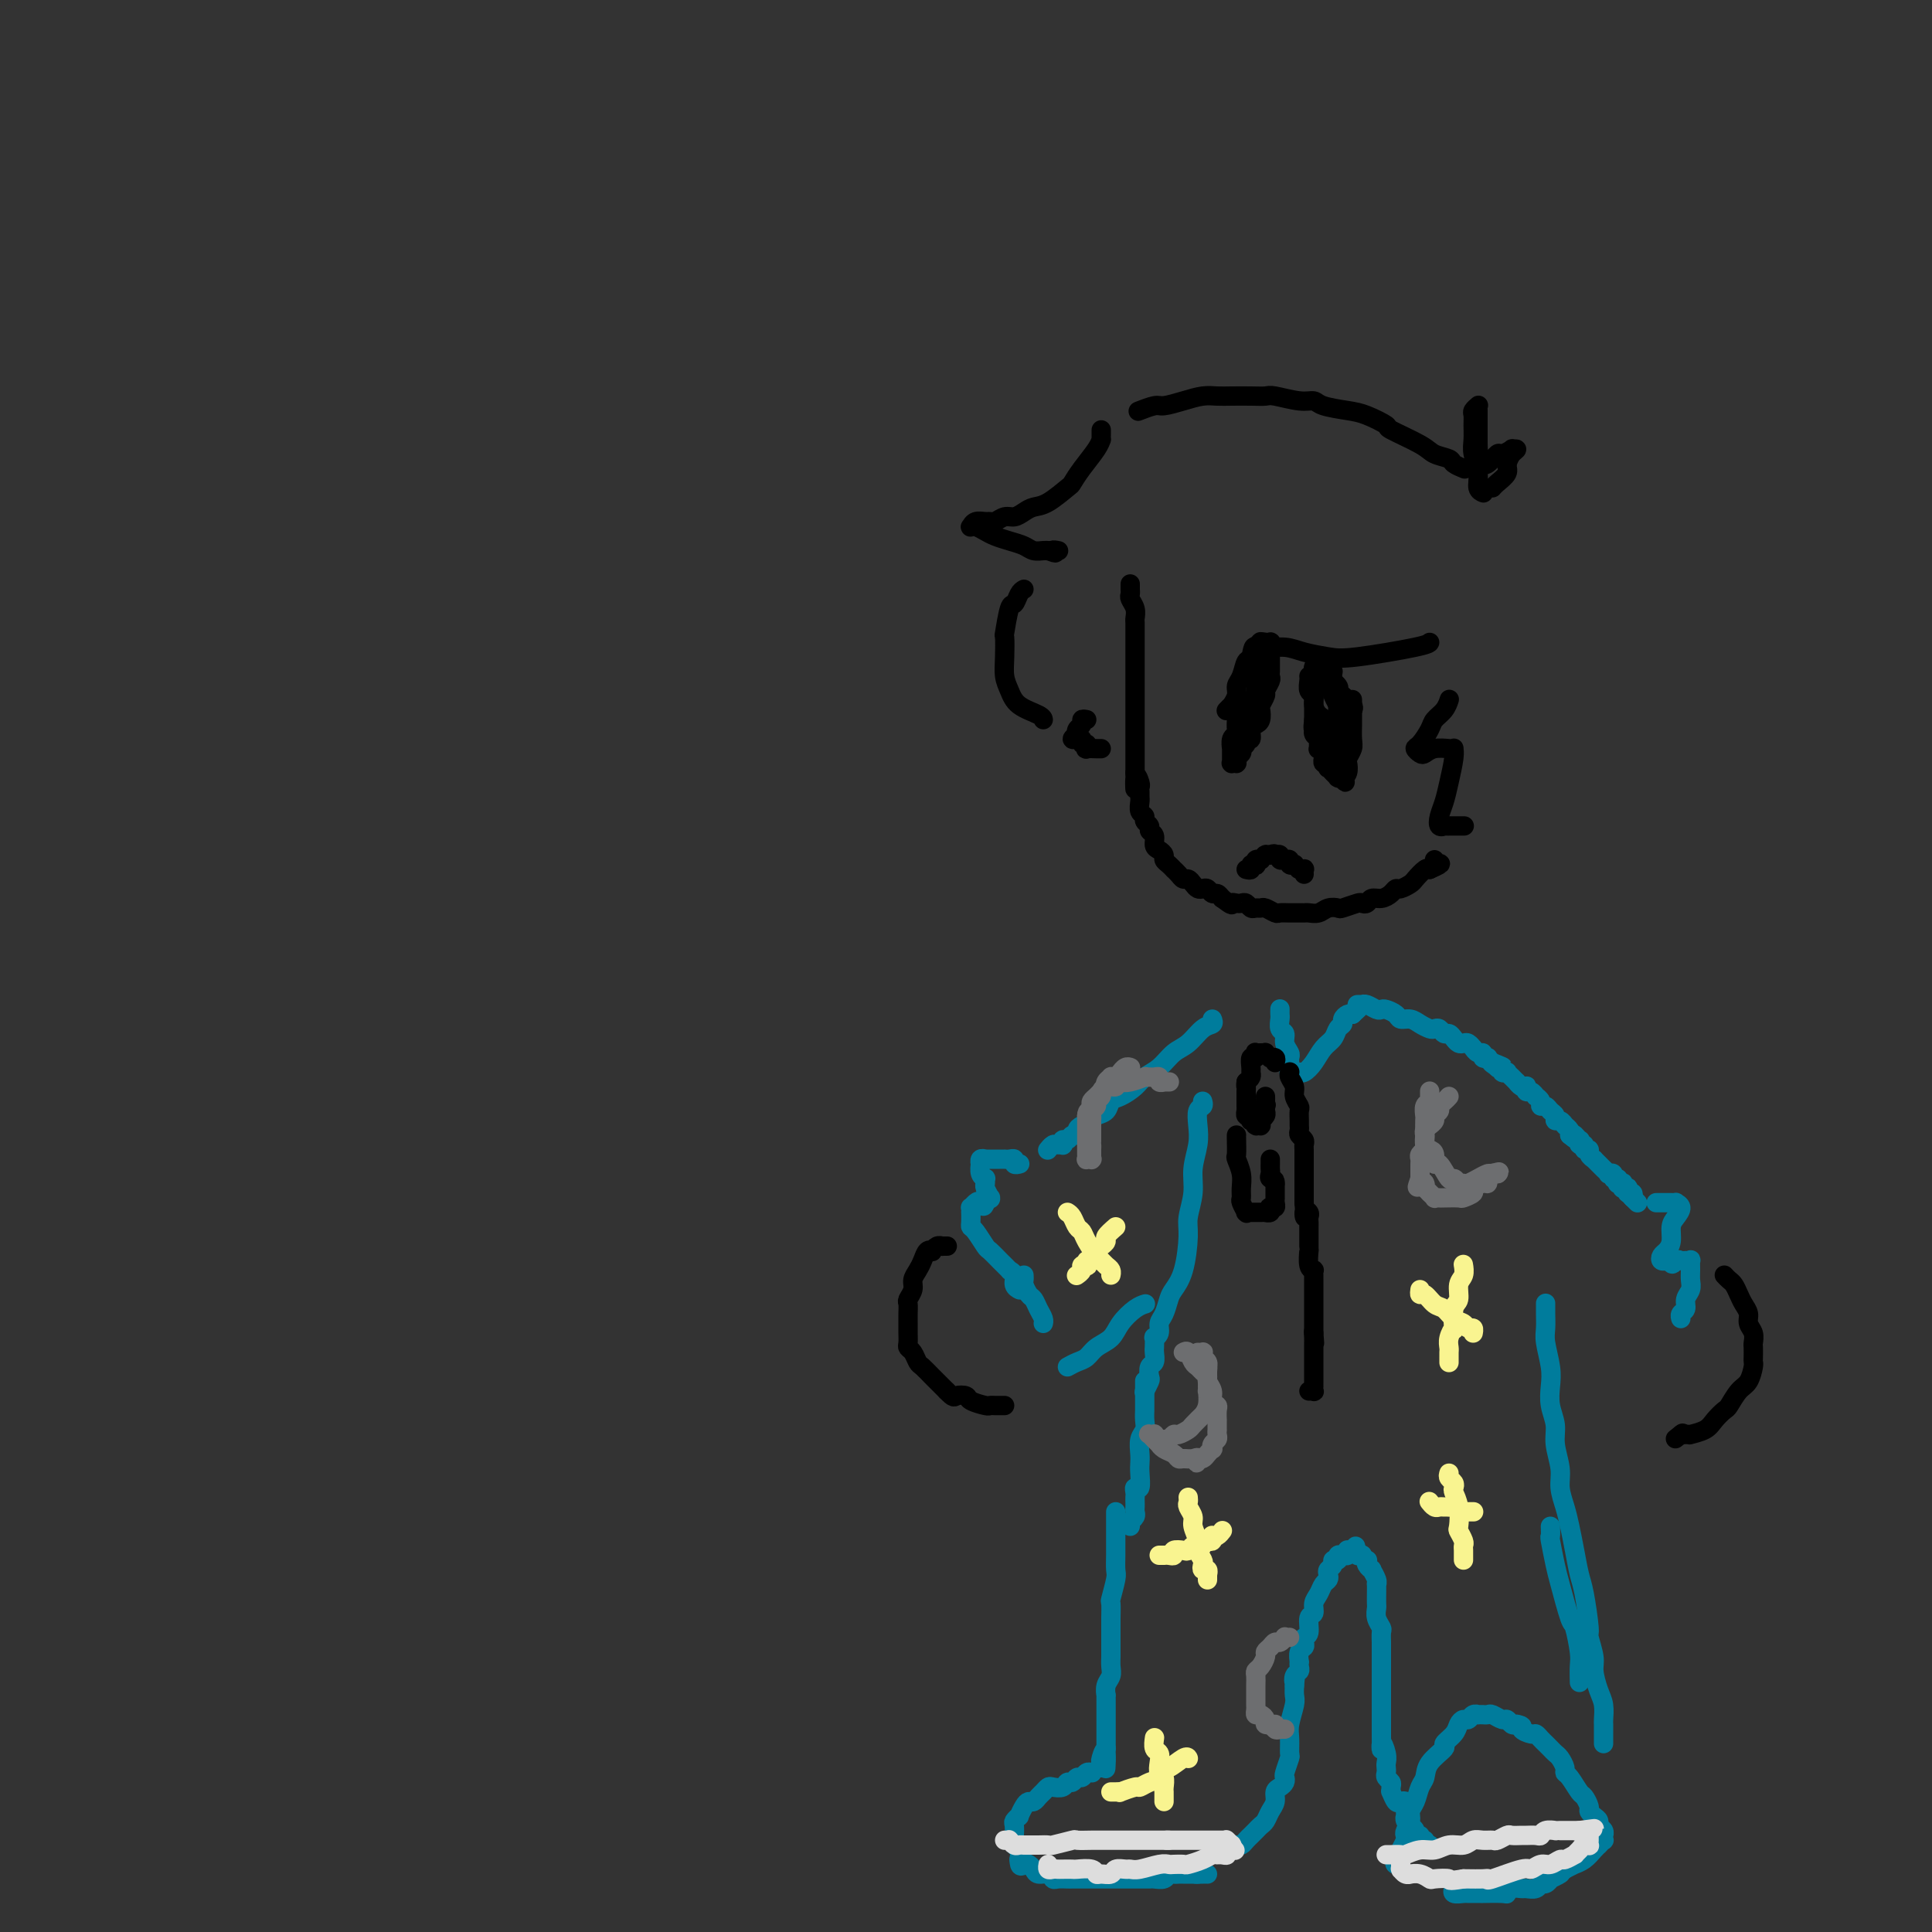 <svg viewBox='0 0 400 400' version='1.1' xmlns='http://www.w3.org/2000/svg' xmlns:xlink='http://www.w3.org/1999/xlink'><rect x="0" y="0" width="400" height="400" fill="#333333" stroke="none"/><g fill='none' stroke='rgb(0,0,0)' stroke-width='4' stroke-linecap='round' stroke-linejoin='round'><path d='M234,121c0.002,-0.088 0.004,-0.176 0,0c-0.004,0.176 -0.015,0.614 0,1c0.015,0.386 0.057,0.718 0,1c-0.057,0.282 -0.211,0.513 0,1c0.211,0.487 0.789,1.228 1,2c0.211,0.772 0.057,1.573 0,2c-0.057,0.427 -0.015,0.481 0,1c0.015,0.519 0.004,1.505 0,2c-0.004,0.495 -0.001,0.500 0,1c0.001,0.500 0.000,1.495 0,2c-0.000,0.505 -0.000,0.520 0,1c0.000,0.480 0.000,1.427 0,2c-0.000,0.573 -0.000,0.773 0,1c0.000,0.227 0.000,0.479 0,1c-0.000,0.521 -0.000,1.309 0,2c0.000,0.691 0.000,1.284 0,2c-0.000,0.716 -0.000,1.554 0,2c0.000,0.446 0.000,0.500 0,1c-0.000,0.500 -0.000,1.447 0,2c0.000,0.553 0.000,0.711 0,1c-0.000,0.289 -0.000,0.708 0,1c0.000,0.292 0.000,0.459 0,1c-0.000,0.541 -0.000,1.458 0,2c0.000,0.542 0.000,0.708 0,1c-0.000,0.292 -0.000,0.708 0,1c0.000,0.292 0.000,0.460 0,1c-0.000,0.540 -0.000,1.453 0,2c0.000,0.547 0.000,0.728 0,1c0.000,0.272 0.000,0.636 0,1'/><path d='M235,160c0.094,6.212 -0.171,2.242 0,1c0.171,-1.242 0.778,0.244 1,1c0.222,0.756 0.058,0.784 0,1c-0.058,0.216 -0.012,0.621 0,1c0.012,0.379 -0.012,0.731 0,1c0.012,0.269 0.060,0.453 0,1c-0.060,0.547 -0.227,1.456 0,2c0.227,0.544 0.849,0.722 1,1c0.151,0.278 -0.171,0.656 0,1c0.171,0.344 0.833,0.656 1,1c0.167,0.344 -0.162,0.722 0,1c0.162,0.278 0.813,0.456 1,1c0.187,0.544 -0.091,1.455 0,2c0.091,0.545 0.550,0.724 1,1c0.450,0.276 0.890,0.648 1,1c0.110,0.352 -0.111,0.686 0,1c0.111,0.314 0.555,0.610 1,1c0.445,0.390 0.893,0.874 1,1c0.107,0.126 -0.126,-0.107 0,0c0.126,0.107 0.611,0.554 1,1c0.389,0.446 0.682,0.890 1,1c0.318,0.110 0.663,-0.115 1,0c0.337,0.115 0.668,0.571 1,1c0.332,0.429 0.666,0.832 1,1c0.334,0.168 0.667,0.100 1,0c0.333,-0.100 0.667,-0.233 1,0c0.333,0.233 0.667,0.832 1,1c0.333,0.168 0.667,-0.095 1,0c0.333,0.095 0.667,0.547 1,1'/><path d='M253,186c2.571,1.929 1.998,1.253 2,1c0.002,-0.253 0.578,-0.082 1,0c0.422,0.082 0.691,0.075 1,0c0.309,-0.075 0.659,-0.217 1,0c0.341,0.217 0.673,0.794 1,1c0.327,0.206 0.650,0.041 1,0c0.350,-0.041 0.726,0.042 1,0c0.274,-0.042 0.444,-0.207 1,0c0.556,0.207 1.497,0.788 2,1c0.503,0.212 0.568,0.057 1,0c0.432,-0.057 1.232,-0.014 2,0c0.768,0.014 1.504,0.000 2,0c0.496,-0.000 0.753,0.014 1,0c0.247,-0.014 0.484,-0.055 1,0c0.516,0.055 1.312,0.207 2,0c0.688,-0.207 1.269,-0.774 2,-1c0.731,-0.226 1.610,-0.112 2,0c0.390,0.112 0.289,0.222 1,0c0.711,-0.222 2.235,-0.777 3,-1c0.765,-0.223 0.772,-0.115 1,0c0.228,0.115 0.677,0.237 1,0c0.323,-0.237 0.519,-0.833 1,-1c0.481,-0.167 1.246,0.096 2,0c0.754,-0.096 1.496,-0.549 2,-1c0.504,-0.451 0.769,-0.899 1,-1c0.231,-0.101 0.429,0.144 1,0c0.571,-0.144 1.514,-0.678 2,-1c0.486,-0.322 0.516,-0.433 1,-1c0.484,-0.567 1.424,-1.591 2,-2c0.576,-0.409 0.788,-0.205 1,0'/><path d='M296,180c3.785,-1.635 1.746,-1.222 1,-1c-0.746,0.222 -0.201,0.252 0,0c0.201,-0.252 0.057,-0.786 0,-1c-0.057,-0.214 -0.029,-0.107 0,0'/><path d='M280,147c0.192,-0.222 0.383,-0.445 0,-1c-0.383,-0.555 -1.341,-1.444 -2,-2c-0.659,-0.556 -1.018,-0.779 -1,-1c0.018,-0.221 0.412,-0.441 0,-1c-0.412,-0.559 -1.631,-1.456 -2,-2c-0.369,-0.544 0.111,-0.734 0,-1c-0.111,-0.266 -0.815,-0.607 -1,-1c-0.185,-0.393 0.148,-0.838 0,-1c-0.148,-0.162 -0.775,-0.041 -1,0c-0.225,0.041 -0.046,0.003 0,0c0.046,-0.003 -0.040,0.030 0,0c0.040,-0.030 0.207,-0.121 0,0c-0.207,0.121 -0.787,0.455 -1,1c-0.213,0.545 -0.057,1.301 0,2c0.057,0.699 0.015,1.339 0,2c-0.015,0.661 -0.004,1.342 0,2c0.004,0.658 0.001,1.293 0,2c-0.001,0.707 -0.000,1.488 0,2c0.000,0.512 0.000,0.756 0,1'/><path d='M272,149c-0.293,2.262 -0.026,1.916 0,2c0.026,0.084 -0.190,0.597 0,1c0.190,0.403 0.787,0.696 1,1c0.213,0.304 0.043,0.620 0,1c-0.043,0.380 0.041,0.824 0,1c-0.041,0.176 -0.207,0.085 0,0c0.207,-0.085 0.786,-0.162 1,0c0.214,0.162 0.061,0.564 0,1c-0.061,0.436 -0.030,0.905 0,1c0.030,0.095 0.060,-0.186 0,0c-0.060,0.186 -0.208,0.838 0,1c0.208,0.162 0.773,-0.168 1,0c0.227,0.168 0.117,0.833 0,1c-0.117,0.167 -0.242,-0.166 0,0c0.242,0.166 0.849,0.829 1,1c0.151,0.171 -0.156,-0.150 0,0c0.156,0.150 0.774,0.772 1,1c0.226,0.228 0.060,0.061 0,0c-0.060,-0.061 -0.012,-0.016 0,0c0.012,0.016 -0.011,0.004 0,0c0.011,-0.004 0.055,-0.001 0,0c-0.055,0.001 -0.211,0.000 0,0c0.211,-0.000 0.788,-0.000 1,0c0.212,0.000 0.061,0.000 0,0c-0.061,-0.000 -0.030,-0.000 0,0'/><path d='M278,161c0.944,1.848 0.305,0.469 0,0c-0.305,-0.469 -0.274,-0.027 0,0c0.274,0.027 0.791,-0.362 1,-1c0.209,-0.638 0.108,-1.527 0,-2c-0.108,-0.473 -0.225,-0.532 0,-1c0.225,-0.468 0.792,-1.346 1,-2c0.208,-0.654 0.056,-1.083 0,-2c-0.056,-0.917 -0.015,-2.323 0,-3c0.015,-0.677 0.004,-0.626 0,-1c-0.004,-0.374 -0.001,-1.172 0,-2c0.001,-0.828 0.000,-1.686 0,-2c-0.000,-0.314 -0.000,-0.085 0,0c0.000,0.085 0.000,0.024 0,0c-0.000,-0.024 -0.000,-0.012 0,0'/><path d='M257,145c-0.030,-0.090 -0.061,-0.180 0,0c0.061,0.180 0.212,0.629 0,1c-0.212,0.371 -0.788,0.663 -1,1c-0.212,0.337 -0.061,0.719 0,1c0.061,0.281 0.030,0.461 0,1c-0.030,0.539 -0.061,1.436 0,2c0.061,0.564 0.212,0.795 0,1c-0.212,0.205 -0.789,0.384 -1,1c-0.211,0.616 -0.057,1.668 0,2c0.057,0.332 0.015,-0.056 0,0c-0.015,0.056 -0.004,0.555 0,1c0.004,0.445 0.001,0.837 0,1c-0.001,0.163 -0.000,0.096 0,0c0.000,-0.096 0.000,-0.222 0,0c-0.000,0.222 -0.001,0.791 0,1c0.001,0.209 0.004,0.056 0,0c-0.004,-0.056 -0.015,-0.015 0,0c0.015,0.015 0.057,0.005 0,0c-0.057,-0.005 -0.212,-0.004 0,0c0.212,0.004 0.793,0.012 1,0c0.207,-0.012 0.042,-0.045 0,0c-0.042,0.045 0.040,0.167 0,0c-0.040,-0.167 -0.203,-0.622 0,-1c0.203,-0.378 0.772,-0.679 1,-1c0.228,-0.321 0.114,-0.660 0,-1'/><path d='M257,155c0.553,-0.622 0.936,-0.678 1,-1c0.064,-0.322 -0.189,-0.911 0,-1c0.189,-0.089 0.822,0.323 1,0c0.178,-0.323 -0.097,-1.381 0,-2c0.097,-0.619 0.566,-0.800 1,-1c0.434,-0.200 0.833,-0.420 1,-1c0.167,-0.580 0.101,-1.521 0,-2c-0.101,-0.479 -0.237,-0.495 0,-1c0.237,-0.505 0.848,-1.498 1,-2c0.152,-0.502 -0.155,-0.512 0,-1c0.155,-0.488 0.774,-1.454 1,-2c0.226,-0.546 0.061,-0.672 0,-1c-0.061,-0.328 -0.016,-0.857 0,-1c0.016,-0.143 0.004,0.101 0,0c-0.004,-0.101 -0.001,-0.548 0,-1c0.001,-0.452 0.000,-0.910 0,-1c-0.000,-0.090 -0.000,0.187 0,0c0.000,-0.187 0.000,-0.838 0,-1c-0.000,-0.162 -0.000,0.167 0,0c0.000,-0.167 0.000,-0.828 0,-1c-0.000,-0.172 -0.000,0.146 0,0c0.000,-0.146 0.001,-0.757 0,-1c-0.001,-0.243 -0.004,-0.118 0,0c0.004,0.118 0.016,0.228 0,0c-0.016,-0.228 -0.060,-0.794 0,-1c0.060,-0.206 0.223,-0.052 0,0c-0.223,0.052 -0.833,0.004 -1,0c-0.167,-0.004 0.109,0.037 0,0c-0.109,-0.037 -0.603,-0.154 -1,0c-0.397,0.154 -0.699,0.577 -1,1'/><path d='M260,134c-0.641,-0.649 -0.745,1.229 -1,2c-0.255,0.771 -0.661,0.435 -1,1c-0.339,0.565 -0.612,2.031 -1,3c-0.388,0.969 -0.892,1.440 -1,2c-0.108,0.560 0.181,1.208 0,2c-0.181,0.792 -0.832,1.728 -1,2c-0.168,0.272 0.147,-0.119 0,0c-0.147,0.119 -0.756,0.748 -1,1c-0.244,0.252 -0.122,0.126 0,0'/><path d='M271,140c0.032,0.214 0.064,0.429 0,1c-0.064,0.571 -0.224,1.500 0,2c0.224,0.500 0.830,0.572 1,1c0.170,0.428 -0.098,1.214 0,2c0.098,0.786 0.562,1.574 1,2c0.438,0.426 0.849,0.492 1,1c0.151,0.508 0.040,1.459 0,2c-0.040,0.541 -0.011,0.670 0,1c0.011,0.330 0.003,0.859 0,1c-0.003,0.141 -0.001,-0.107 0,0c0.001,0.107 0.000,0.567 0,1c-0.000,0.433 -0.000,0.838 0,1c0.000,0.162 0.000,0.082 0,0c-0.000,-0.082 -0.000,-0.166 0,0c0.000,0.166 0.000,0.580 0,1c-0.000,0.420 -0.000,0.844 0,1c0.000,0.156 0.000,0.045 0,0c-0.000,-0.045 -0.000,-0.022 0,0'/><path d='M276,139c-0.113,0.669 -0.226,1.337 0,2c0.226,0.663 0.793,1.319 1,2c0.207,0.681 0.056,1.385 0,2c-0.056,0.615 -0.015,1.139 0,2c0.015,0.861 0.004,2.058 0,3c-0.004,0.942 -0.001,1.628 0,2c0.001,0.372 0.000,0.428 0,1c-0.000,0.572 -0.000,1.660 0,2c0.000,0.340 0.000,-0.066 0,0c-0.000,0.066 -0.000,0.605 0,1c0.000,0.395 0.000,0.645 0,1c-0.000,0.355 -0.000,0.816 0,1c0.000,0.184 0.000,0.092 0,0'/><path d='M275,140c-0.083,0.139 -0.166,0.278 0,1c0.166,0.722 0.580,2.028 1,3c0.420,0.972 0.845,1.609 1,2c0.155,0.391 0.042,0.536 0,1c-0.042,0.464 -0.011,1.249 0,2c0.011,0.751 0.003,1.469 0,2c-0.003,0.531 -0.001,0.874 0,1c0.001,0.126 0.000,0.036 0,0c-0.000,-0.036 -0.000,-0.018 0,0'/><path d='M262,134c-0.030,0.325 -0.059,0.650 0,1c0.059,0.350 0.208,0.726 0,1c-0.208,0.274 -0.773,0.444 -1,1c-0.227,0.556 -0.117,1.496 0,2c0.117,0.504 0.241,0.573 0,1c-0.241,0.427 -0.848,1.213 -1,2c-0.152,0.787 0.152,1.576 0,2c-0.152,0.424 -0.759,0.481 -1,1c-0.241,0.519 -0.117,1.498 0,2c0.117,0.502 0.228,0.527 0,1c-0.228,0.473 -0.793,1.395 -1,2c-0.207,0.605 -0.056,0.894 0,1c0.056,0.106 0.016,0.030 0,0c-0.016,-0.030 -0.008,-0.015 0,0'/><path d='M258,180c0.452,0.111 0.905,0.222 1,0c0.095,-0.222 -0.167,-0.778 0,-1c0.167,-0.222 0.763,-0.112 1,0c0.237,0.112 0.116,0.226 0,0c-0.116,-0.226 -0.228,-0.792 0,-1c0.228,-0.208 0.797,-0.060 1,0c0.203,0.060 0.041,0.030 0,0c-0.041,-0.030 0.041,-0.061 0,0c-0.041,0.061 -0.203,0.212 0,0c0.203,-0.212 0.773,-0.789 1,-1c0.227,-0.211 0.112,-0.057 0,0c-0.112,0.057 -0.223,0.015 0,0c0.223,-0.015 0.778,-0.004 1,0c0.222,0.004 0.111,0.002 0,0'/><path d='M263,177c0.995,-0.463 0.984,-0.120 1,0c0.016,0.120 0.061,0.018 0,0c-0.061,-0.018 -0.228,0.048 0,0c0.228,-0.048 0.850,-0.210 1,0c0.150,0.210 -0.171,0.792 0,1c0.171,0.208 0.834,0.042 1,0c0.166,-0.042 -0.167,0.040 0,0c0.167,-0.040 0.833,-0.203 1,0c0.167,0.203 -0.165,0.772 0,1c0.165,0.228 0.828,0.113 1,0c0.172,-0.113 -0.146,-0.226 0,0c0.146,0.226 0.757,0.792 1,1c0.243,0.208 0.118,0.060 0,0c-0.118,-0.060 -0.228,-0.030 0,0c0.228,0.030 0.793,0.060 1,0c0.207,-0.060 0.056,-0.208 0,0c-0.056,0.208 -0.016,0.774 0,1c0.016,0.226 0.008,0.113 0,0'/><path d='M307,102c0.121,0.050 0.243,0.099 0,0c-0.243,-0.099 -0.850,-0.348 -1,-1c-0.150,-0.652 0.156,-1.709 0,-3c-0.156,-1.291 -0.775,-2.818 -1,-4c-0.225,-1.182 -0.057,-2.019 0,-3c0.057,-0.981 0.001,-2.105 0,-3c-0.001,-0.895 0.052,-1.560 0,-2c-0.052,-0.440 -0.210,-0.655 0,-1c0.210,-0.345 0.788,-0.821 1,-1c0.212,-0.179 0.057,-0.060 0,0c-0.057,0.060 -0.015,0.060 0,1c0.015,0.940 0.003,2.820 0,4c-0.003,1.180 0.003,1.661 0,2c-0.003,0.339 -0.015,0.535 0,1c0.015,0.465 0.059,1.198 0,2c-0.059,0.802 -0.219,1.671 0,2c0.219,0.329 0.817,0.117 1,0c0.183,-0.117 -0.048,-0.140 0,0c0.048,0.140 0.376,0.444 1,0c0.624,-0.444 1.545,-1.636 2,-2c0.455,-0.364 0.445,0.101 1,0c0.555,-0.101 1.676,-0.767 2,-1c0.324,-0.233 -0.150,-0.031 0,0c0.150,0.031 0.925,-0.107 1,0c0.075,0.107 -0.550,0.459 -1,1c-0.450,0.541 -0.725,1.270 -1,2'/><path d='M312,96c-0.049,0.812 0.327,1.341 0,2c-0.327,0.659 -1.357,1.447 -2,2c-0.643,0.553 -0.898,0.872 -1,1c-0.102,0.128 -0.051,0.064 0,0'/><path d='M303,97c0.217,0.088 0.435,0.177 0,0c-0.435,-0.177 -1.522,-0.618 -2,-1c-0.478,-0.382 -0.345,-0.703 -1,-1c-0.655,-0.297 -2.097,-0.570 -3,-1c-0.903,-0.430 -1.268,-1.018 -3,-2c-1.732,-0.982 -4.831,-2.357 -6,-3c-1.169,-0.643 -0.406,-0.555 -1,-1c-0.594,-0.445 -2.544,-1.425 -4,-2c-1.456,-0.575 -2.418,-0.746 -4,-1c-1.582,-0.254 -3.785,-0.590 -5,-1c-1.215,-0.410 -1.444,-0.895 -2,-1c-0.556,-0.105 -1.440,0.168 -3,0c-1.560,-0.168 -3.796,-0.777 -5,-1c-1.204,-0.223 -1.374,-0.061 -2,0c-0.626,0.061 -1.706,0.019 -3,0c-1.294,-0.019 -2.802,-0.015 -4,0c-1.198,0.015 -2.087,0.042 -3,0c-0.913,-0.042 -1.849,-0.151 -3,0c-1.151,0.151 -2.516,0.563 -4,1c-1.484,0.437 -3.089,0.901 -4,1c-0.911,0.099 -1.130,-0.166 -2,0c-0.870,0.166 -2.391,0.762 -3,1c-0.609,0.238 -0.304,0.119 0,0'/><path d='M228,89c0.003,0.300 0.005,0.600 0,1c-0.005,0.400 -0.019,0.899 0,1c0.019,0.101 0.071,-0.196 0,0c-0.071,0.196 -0.266,0.886 -1,2c-0.734,1.114 -2.006,2.652 -3,4c-0.994,1.348 -1.708,2.508 -2,3c-0.292,0.492 -0.161,0.318 -1,1c-0.839,0.682 -2.647,2.220 -4,3c-1.353,0.780 -2.250,0.801 -3,1c-0.750,0.199 -1.353,0.575 -2,1c-0.647,0.425 -1.338,0.899 -2,1c-0.662,0.101 -1.294,-0.170 -2,0c-0.706,0.170 -1.485,0.781 -2,1c-0.515,0.219 -0.765,0.045 -1,0c-0.235,-0.045 -0.453,0.040 -1,0c-0.547,-0.040 -1.422,-0.204 -2,0c-0.578,0.204 -0.857,0.776 -1,1c-0.143,0.224 -0.149,0.102 0,0c0.149,-0.102 0.452,-0.182 1,0c0.548,0.182 1.340,0.627 2,1c0.660,0.373 1.189,0.674 2,1c0.811,0.326 1.905,0.676 3,1c1.095,0.324 2.190,0.623 3,1c0.810,0.377 1.333,0.832 2,1c0.667,0.168 1.476,0.048 2,0c0.524,-0.048 0.762,-0.024 1,0'/><path d='M217,114c2.488,0.929 1.208,0.250 1,0c-0.208,-0.250 0.655,-0.071 1,0c0.345,0.071 0.173,0.036 0,0'/><path d='M212,122c-0.332,0.186 -0.663,0.372 -1,1c-0.337,0.628 -0.678,1.696 -1,2c-0.322,0.304 -0.623,-0.158 -1,1c-0.377,1.158 -0.830,3.937 -1,5c-0.170,1.063 -0.056,0.410 0,1c0.056,0.590 0.053,2.424 0,4c-0.053,1.576 -0.158,2.895 0,4c0.158,1.105 0.578,1.995 1,3c0.422,1.005 0.845,2.125 2,3c1.155,0.875 3.042,1.505 4,2c0.958,0.495 0.988,0.856 1,1c0.012,0.144 0.006,0.072 0,0'/><path d='M225,149c-0.452,-0.092 -0.905,-0.183 -1,0c-0.095,0.183 0.166,0.641 0,1c-0.166,0.359 -0.759,0.618 -1,1c-0.241,0.382 -0.131,0.887 0,1c0.131,0.113 0.284,-0.166 0,0c-0.284,0.166 -1.005,0.777 -1,1c0.005,0.223 0.738,0.059 1,0c0.262,-0.059 0.055,-0.012 0,0c-0.055,0.012 0.041,-0.012 0,0c-0.041,0.012 -0.221,0.060 0,0c0.221,-0.060 0.842,-0.226 1,0c0.158,0.226 -0.147,0.845 0,1c0.147,0.155 0.747,-0.155 1,0c0.253,0.155 0.159,0.773 0,1c-0.159,0.227 -0.383,0.061 0,0c0.383,-0.061 1.372,-0.016 2,0c0.628,0.016 0.894,0.005 1,0c0.106,-0.005 0.053,-0.002 0,0'/><path d='M261,133c-0.015,-0.119 -0.031,-0.239 0,0c0.031,0.239 0.107,0.836 1,1c0.893,0.164 2.603,-0.106 4,0c1.397,0.106 2.479,0.589 4,1c1.521,0.411 3.479,0.751 5,1c1.521,0.249 2.603,0.407 6,0c3.397,-0.407 9.107,-1.379 12,-2c2.893,-0.621 2.969,-0.892 3,-1c0.031,-0.108 0.015,-0.054 0,0'/><path d='M300,145c0.057,-0.176 0.114,-0.352 0,0c-0.114,0.352 -0.399,1.232 -1,2c-0.601,0.768 -1.517,1.425 -2,2c-0.483,0.575 -0.533,1.069 -1,2c-0.467,0.931 -1.350,2.298 -2,3c-0.650,0.702 -1.068,0.738 -1,1c0.068,0.262 0.621,0.750 1,1c0.379,0.250 0.585,0.262 1,0c0.415,-0.262 1.040,-0.799 2,-1c0.960,-0.201 2.254,-0.067 3,0c0.746,0.067 0.943,0.065 1,0c0.057,-0.065 -0.027,-0.194 0,0c0.027,0.194 0.164,0.711 0,2c-0.164,1.289 -0.628,3.351 -1,5c-0.372,1.649 -0.651,2.887 -1,4c-0.349,1.113 -0.767,2.102 -1,3c-0.233,0.898 -0.279,1.705 0,2c0.279,0.295 0.884,0.079 1,0c0.116,-0.079 -0.258,-0.021 0,0c0.258,0.021 1.146,0.006 2,0c0.854,-0.006 1.672,-0.002 2,0c0.328,0.002 0.164,0.001 0,0'/></g>
<g fill='none' stroke='rgb(0,124,156)' stroke-width='4' stroke-linecap='round' stroke-linejoin='round'><path d='M265,209c0.002,-0.098 0.005,-0.196 0,0c-0.005,0.196 -0.016,0.685 0,1c0.016,0.315 0.061,0.455 0,1c-0.061,0.545 -0.227,1.494 0,2c0.227,0.506 0.845,0.569 1,1c0.155,0.431 -0.155,1.228 0,2c0.155,0.772 0.774,1.517 1,2c0.226,0.483 0.060,0.704 0,1c-0.060,0.296 -0.012,0.668 0,1c0.012,0.332 -0.011,0.625 0,1c0.011,0.375 0.054,0.833 0,1c-0.054,0.167 -0.207,0.045 0,0c0.207,-0.045 0.774,-0.012 1,0c0.226,0.012 0.113,0.003 0,0c-0.113,-0.003 -0.224,0.001 0,0c0.224,-0.001 0.784,-0.005 1,0c0.216,0.005 0.088,0.020 0,0c-0.088,-0.020 -0.136,-0.074 0,0c0.136,0.074 0.456,0.276 1,0c0.544,-0.276 1.313,-1.030 2,-2c0.687,-0.970 1.294,-2.158 2,-3c0.706,-0.842 1.513,-1.340 2,-2c0.487,-0.660 0.655,-1.484 1,-2c0.345,-0.516 0.866,-0.726 1,-1c0.134,-0.274 -0.118,-0.612 0,-1c0.118,-0.388 0.605,-0.825 1,-1c0.395,-0.175 0.697,-0.087 1,0'/><path d='M280,210c2.167,-2.000 1.083,-1.000 0,0'/><path d='M281,208c0.439,-0.008 0.877,-0.016 1,0c0.123,0.016 -0.070,0.056 0,0c0.070,-0.056 0.404,-0.208 1,0c0.596,0.208 1.454,0.778 2,1c0.546,0.222 0.779,0.097 1,0c0.221,-0.097 0.429,-0.167 1,0c0.571,0.167 1.505,0.570 2,1c0.495,0.430 0.552,0.886 1,1c0.448,0.114 1.286,-0.114 2,0c0.714,0.114 1.305,0.570 2,1c0.695,0.430 1.496,0.832 2,1c0.504,0.168 0.712,0.100 1,0c0.288,-0.100 0.654,-0.233 1,0c0.346,0.233 0.670,0.833 1,1c0.330,0.167 0.665,-0.100 1,0c0.335,0.100 0.668,0.567 1,1c0.332,0.433 0.663,0.833 1,1c0.337,0.167 0.682,0.101 1,0c0.318,-0.101 0.611,-0.238 1,0c0.389,0.238 0.874,0.852 1,1c0.126,0.148 -0.106,-0.170 0,0c0.106,0.170 0.549,0.830 1,1c0.451,0.170 0.908,-0.148 1,0c0.092,0.148 -0.182,0.761 0,1c0.182,0.239 0.818,0.103 1,0c0.182,-0.103 -0.091,-0.172 0,0c0.091,0.172 0.545,0.586 1,1'/><path d='M309,220c4.266,1.797 0.932,0.289 0,0c-0.932,-0.289 0.539,0.641 1,1c0.461,0.359 -0.088,0.148 0,0c0.088,-0.148 0.812,-0.232 1,0c0.188,0.232 -0.161,0.779 0,1c0.161,0.221 0.832,0.116 1,0c0.168,-0.116 -0.166,-0.242 0,0c0.166,0.242 0.832,0.853 1,1c0.168,0.147 -0.161,-0.171 0,0c0.161,0.171 0.814,0.829 1,1c0.186,0.171 -0.094,-0.146 0,0c0.094,0.146 0.564,0.756 1,1c0.436,0.244 0.839,0.122 1,0c0.161,-0.122 0.081,-0.244 0,0c-0.081,0.244 -0.161,0.853 0,1c0.161,0.147 0.564,-0.167 1,0c0.436,0.167 0.904,0.814 1,1c0.096,0.186 -0.182,-0.091 0,0c0.182,0.091 0.823,0.549 1,1c0.177,0.451 -0.111,0.895 0,1c0.111,0.105 0.621,-0.131 1,0c0.379,0.131 0.627,0.627 1,1c0.373,0.373 0.871,0.622 1,1c0.129,0.378 -0.110,0.885 0,1c0.110,0.115 0.569,-0.162 1,0c0.431,0.162 0.834,0.765 1,1c0.166,0.235 0.096,0.104 0,0c-0.096,-0.104 -0.218,-0.182 0,0c0.218,0.182 0.777,0.623 1,1c0.223,0.377 0.112,0.688 0,1'/><path d='M325,235c2.642,2.255 1.248,0.393 1,0c-0.248,-0.393 0.650,0.683 1,1c0.350,0.317 0.150,-0.126 0,0c-0.150,0.126 -0.252,0.821 0,1c0.252,0.179 0.856,-0.158 1,0c0.144,0.158 -0.172,0.812 0,1c0.172,0.188 0.834,-0.090 1,0c0.166,0.090 -0.163,0.549 0,1c0.163,0.451 0.818,0.895 1,1c0.182,0.105 -0.110,-0.129 0,0c0.110,0.129 0.622,0.622 1,1c0.378,0.378 0.622,0.641 1,1c0.378,0.359 0.890,0.813 1,1c0.110,0.187 -0.180,0.106 0,0c0.180,-0.106 0.832,-0.239 1,0c0.168,0.239 -0.147,0.849 0,1c0.147,0.151 0.757,-0.157 1,0c0.243,0.157 0.118,0.778 0,1c-0.118,0.222 -0.229,0.045 0,0c0.229,-0.045 0.797,0.041 1,0c0.203,-0.041 0.040,-0.208 0,0c-0.040,0.208 0.042,0.792 0,1c-0.042,0.208 -0.207,0.042 0,0c0.207,-0.042 0.787,0.042 1,0c0.213,-0.042 0.061,-0.208 0,0c-0.061,0.208 -0.030,0.791 0,1c0.030,0.209 0.060,0.046 0,0c-0.060,-0.046 -0.208,0.026 0,0c0.208,-0.026 0.774,-0.150 1,0c0.226,0.150 0.113,0.575 0,1'/><path d='M338,248c2.012,2.012 0.542,0.542 0,0c-0.542,-0.542 -0.155,-0.155 0,0c0.155,0.155 0.077,0.077 0,0'/><path d='M343,249c-0.092,-0.000 -0.183,-0.000 0,0c0.183,0.000 0.642,0.000 1,0c0.358,-0.000 0.617,-0.001 1,0c0.383,0.001 0.892,0.002 1,0c0.108,-0.002 -0.184,-0.008 0,0c0.184,0.008 0.844,0.032 1,0c0.156,-0.032 -0.192,-0.118 0,0c0.192,0.118 0.924,0.441 1,1c0.076,0.559 -0.505,1.354 -1,2c-0.495,0.646 -0.904,1.144 -1,2c-0.096,0.856 0.122,2.072 0,3c-0.122,0.928 -0.583,1.569 -1,2c-0.417,0.431 -0.788,0.651 -1,1c-0.212,0.349 -0.263,0.825 0,1c0.263,0.175 0.840,0.047 1,0c0.160,-0.047 -0.097,-0.013 0,0c0.097,0.013 0.549,0.007 1,0'/><path d='M346,261c0.023,1.392 0.581,0.371 1,0c0.419,-0.371 0.701,-0.094 1,0c0.299,0.094 0.616,0.003 1,0c0.384,-0.003 0.836,0.082 1,0c0.164,-0.082 0.040,-0.332 0,0c-0.040,0.332 0.004,1.244 0,2c-0.004,0.756 -0.058,1.354 0,2c0.058,0.646 0.226,1.340 0,2c-0.226,0.660 -0.845,1.287 -1,2c-0.155,0.713 0.154,1.511 0,2c-0.154,0.489 -0.772,0.670 -1,1c-0.228,0.330 -0.065,0.809 0,1c0.065,0.191 0.033,0.096 0,0'/><path d='M251,211c0.155,0.390 0.310,0.780 0,1c-0.310,0.220 -1.084,0.272 -2,1c-0.916,0.728 -1.974,2.134 -3,3c-1.026,0.866 -2.022,1.192 -3,2c-0.978,0.808 -1.940,2.099 -3,3c-1.060,0.901 -2.219,1.411 -3,2c-0.781,0.589 -1.183,1.257 -2,2c-0.817,0.743 -2.049,1.561 -3,2c-0.951,0.439 -1.620,0.499 -2,1c-0.380,0.501 -0.470,1.443 -1,2c-0.530,0.557 -1.500,0.728 -2,1c-0.500,0.272 -0.529,0.646 -1,1c-0.471,0.354 -1.383,0.687 -2,1c-0.617,0.313 -0.940,0.605 -1,1c-0.060,0.395 0.141,0.894 0,1c-0.141,0.106 -0.626,-0.182 -1,0c-0.374,0.182 -0.639,0.834 -1,1c-0.361,0.166 -0.817,-0.153 -1,0c-0.183,0.153 -0.091,0.777 0,1c0.091,0.223 0.182,0.046 0,0c-0.182,-0.046 -0.636,0.039 -1,0c-0.364,-0.039 -0.636,-0.203 -1,0c-0.364,0.203 -0.818,0.772 -1,1c-0.182,0.228 -0.091,0.114 0,0'/><path d='M211,241c0.119,-0.030 0.238,-0.061 0,0c-0.238,0.061 -0.834,0.212 -1,0c-0.166,-0.212 0.096,-0.789 0,-1c-0.096,-0.211 -0.551,-0.057 -1,0c-0.449,0.057 -0.894,0.015 -1,0c-0.106,-0.015 0.126,-0.004 0,0c-0.126,0.004 -0.608,0.001 -1,0c-0.392,-0.001 -0.692,0.000 -1,0c-0.308,-0.000 -0.622,-0.001 -1,0c-0.378,0.001 -0.819,0.005 -1,0c-0.181,-0.005 -0.101,-0.017 0,0c0.101,0.017 0.222,0.064 0,0c-0.222,-0.064 -0.788,-0.237 -1,0c-0.212,0.237 -0.071,0.886 0,1c0.071,0.114 0.072,-0.306 0,0c-0.072,0.306 -0.216,1.338 0,2c0.216,0.662 0.794,0.956 1,1c0.206,0.044 0.041,-0.160 0,0c-0.041,0.160 0.043,0.684 0,1c-0.043,0.316 -0.211,0.425 0,1c0.211,0.575 0.803,1.618 1,2c0.197,0.382 0.000,0.105 0,0c-0.000,-0.105 0.196,-0.039 0,0c-0.196,0.039 -0.783,0.049 -1,0c-0.217,-0.049 -0.062,-0.157 0,0c0.062,0.157 0.031,0.578 0,1'/><path d='M204,249c-0.337,1.410 -0.679,0.435 -1,0c-0.321,-0.435 -0.622,-0.328 -1,0c-0.378,0.328 -0.833,0.879 -1,1c-0.167,0.121 -0.045,-0.188 0,0c0.045,0.188 0.014,0.874 0,1c-0.014,0.126 -0.011,-0.309 0,0c0.011,0.309 0.030,1.363 0,2c-0.030,0.637 -0.108,0.856 0,1c0.108,0.144 0.401,0.214 1,1c0.599,0.786 1.504,2.287 2,3c0.496,0.713 0.582,0.638 1,1c0.418,0.362 1.169,1.161 2,2c0.831,0.839 1.743,1.717 2,2c0.257,0.283 -0.141,-0.029 0,0c0.141,0.029 0.821,0.400 1,1c0.179,0.600 -0.144,1.431 0,2c0.144,0.569 0.755,0.877 1,1c0.245,0.123 0.122,0.062 0,0'/><path d='M212,264c0.024,0.365 0.048,0.731 0,1c-0.048,0.269 -0.167,0.443 0,1c0.167,0.557 0.619,1.498 1,2c0.381,0.502 0.690,0.565 1,1c0.310,0.435 0.619,1.240 1,2c0.381,0.760 0.833,1.474 1,2c0.167,0.526 0.048,0.865 0,1c-0.048,0.135 -0.024,0.068 0,0'/><path d='M221,283c0.658,-0.359 1.316,-0.718 2,-1c0.684,-0.282 1.394,-0.489 2,-1c0.606,-0.511 1.108,-1.328 2,-2c0.892,-0.672 2.173,-1.199 3,-2c0.827,-0.801 1.201,-1.874 2,-3c0.799,-1.126 2.023,-2.303 3,-3c0.977,-0.697 1.708,-0.913 2,-1c0.292,-0.087 0.146,-0.043 0,0'/><path d='M249,228c0.111,0.377 0.222,0.753 0,1c-0.222,0.247 -0.776,0.364 -1,1c-0.224,0.636 -0.116,1.791 0,3c0.116,1.209 0.242,2.473 0,4c-0.242,1.527 -0.851,3.318 -1,5c-0.149,1.682 0.164,3.256 0,5c-0.164,1.744 -0.803,3.660 -1,5c-0.197,1.340 0.050,2.106 0,4c-0.050,1.894 -0.396,4.916 -1,7c-0.604,2.084 -1.467,3.230 -2,4c-0.533,0.770 -0.735,1.163 -1,2c-0.265,0.837 -0.593,2.117 -1,3c-0.407,0.883 -0.894,1.369 -1,2c-0.106,0.631 0.168,1.408 0,2c-0.168,0.592 -0.777,0.998 -1,1c-0.223,0.002 -0.059,-0.399 0,0c0.059,0.399 0.012,1.597 0,2c-0.012,0.403 0.011,0.010 0,0c-0.011,-0.010 -0.054,0.363 0,1c0.054,0.637 0.207,1.537 0,2c-0.207,0.463 -0.773,0.488 -1,1c-0.227,0.512 -0.113,1.510 0,2c0.113,0.490 0.226,0.472 0,1c-0.226,0.528 -0.792,1.604 -1,2c-0.208,0.396 -0.060,0.113 0,0c0.060,-0.113 0.030,-0.057 0,0'/><path d='M237,286c0.000,-0.089 0.000,-0.179 0,0c-0.000,0.179 -0.000,0.625 0,1c0.000,0.375 0.000,0.677 0,1c-0.000,0.323 -0.000,0.667 0,1c0.000,0.333 0.001,0.656 0,1c-0.001,0.344 -0.004,0.710 0,1c0.004,0.290 0.015,0.504 0,1c-0.015,0.496 -0.057,1.274 0,2c0.057,0.726 0.211,1.400 0,2c-0.211,0.600 -0.788,1.125 -1,2c-0.212,0.875 -0.061,2.100 0,3c0.061,0.900 0.030,1.473 0,2c-0.030,0.527 -0.061,1.006 0,2c0.061,0.994 0.212,2.504 0,3c-0.212,0.496 -0.789,-0.022 -1,0c-0.211,0.022 -0.057,0.583 0,1c0.057,0.417 0.016,0.689 0,1c-0.016,0.311 -0.008,0.662 0,1c0.008,0.338 0.016,0.664 0,1c-0.016,0.336 -0.057,0.682 0,1c0.057,0.318 0.211,0.607 0,1c-0.211,0.393 -0.789,0.889 -1,1c-0.211,0.111 -0.057,-0.162 0,0c0.057,0.162 0.016,0.761 0,1c-0.016,0.239 -0.008,0.120 0,0'/><path d='M231,313c-0.000,0.471 -0.000,0.941 0,1c0.000,0.059 0.000,-0.295 0,0c-0.000,0.295 -0.000,1.238 0,2c0.000,0.762 0.001,1.342 0,2c-0.001,0.658 -0.004,1.392 0,2c0.004,0.608 0.015,1.088 0,2c-0.015,0.912 -0.057,2.255 0,3c0.057,0.745 0.211,0.893 0,2c-0.211,1.107 -0.789,3.172 -1,4c-0.211,0.828 -0.057,0.420 0,1c0.057,0.580 0.015,2.147 0,3c-0.015,0.853 -0.003,0.991 0,2c0.003,1.009 -0.003,2.889 0,4c0.003,1.111 0.015,1.455 0,2c-0.015,0.545 -0.057,1.293 0,2c0.057,0.707 0.211,1.373 0,2c-0.211,0.627 -0.789,1.215 -1,2c-0.211,0.785 -0.057,1.769 0,2c0.057,0.231 0.015,-0.290 0,0c-0.015,0.290 -0.004,1.391 0,2c0.004,0.609 0.001,0.726 0,1c-0.001,0.274 -0.000,0.703 0,1c0.000,0.297 0.000,0.461 0,1c-0.000,0.539 -0.000,1.454 0,2c0.000,0.546 0.000,0.724 0,1c-0.000,0.276 -0.000,0.651 0,1c0.000,0.349 0.000,0.671 0,1c-0.000,0.329 -0.000,0.664 0,1'/><path d='M229,362c-0.249,7.758 0.129,2.653 0,1c-0.129,-1.653 -0.767,0.144 -1,1c-0.233,0.856 -0.063,0.769 0,1c0.063,0.231 0.018,0.780 0,1c-0.018,0.220 -0.009,0.110 0,0'/><path d='M226,367c0.089,0.033 0.179,0.065 0,0c-0.179,-0.065 -0.626,-0.229 -1,0c-0.374,0.229 -0.677,0.850 -1,1c-0.323,0.150 -0.668,-0.170 -1,0c-0.332,0.170 -0.652,0.829 -1,1c-0.348,0.171 -0.723,-0.147 -1,0c-0.277,0.147 -0.455,0.760 -1,1c-0.545,0.240 -1.455,0.107 -2,0c-0.545,-0.107 -0.723,-0.187 -1,0c-0.277,0.187 -0.651,0.640 -1,1c-0.349,0.360 -0.672,0.626 -1,1c-0.328,0.374 -0.661,0.856 -1,1c-0.339,0.144 -0.683,-0.049 -1,0c-0.317,0.049 -0.607,0.341 -1,1c-0.393,0.659 -0.890,1.687 -1,2c-0.110,0.313 0.167,-0.089 0,0c-0.167,0.089 -0.776,0.668 -1,1c-0.224,0.332 -0.061,0.418 0,1c0.061,0.582 0.020,1.661 0,2c-0.020,0.339 -0.019,-0.061 0,0c0.019,0.061 0.057,0.583 0,1c-0.057,0.417 -0.208,0.728 0,1c0.208,0.272 0.774,0.506 1,1c0.226,0.494 0.113,1.247 0,2'/><path d='M211,385c0.025,1.940 0.588,1.289 1,1c0.412,-0.289 0.674,-0.217 1,0c0.326,0.217 0.716,0.580 1,1c0.284,0.420 0.461,0.897 1,1c0.539,0.103 1.440,-0.169 2,0c0.560,0.169 0.780,0.777 1,1c0.220,0.223 0.442,0.060 1,0c0.558,-0.060 1.453,-0.016 2,0c0.547,0.016 0.744,0.004 1,0c0.256,-0.004 0.569,-0.001 1,0c0.431,0.001 0.979,0.000 2,0c1.021,-0.000 2.514,-0.000 3,0c0.486,0.000 -0.035,0.000 0,0c0.035,-0.000 0.625,-0.000 1,0c0.375,0.000 0.534,0.000 1,0c0.466,-0.000 1.238,-0.000 2,0c0.762,0.000 1.514,0.000 2,0c0.486,-0.000 0.707,-0.000 1,0c0.293,0.000 0.660,0.001 1,0c0.340,-0.001 0.654,-0.004 1,0c0.346,0.004 0.723,0.015 1,0c0.277,-0.015 0.456,-0.057 1,0c0.544,0.057 1.455,0.211 2,0c0.545,-0.211 0.723,-0.789 1,-1c0.277,-0.211 0.653,-0.057 1,0c0.347,0.057 0.667,0.015 1,0c0.333,-0.015 0.680,-0.004 1,0c0.320,0.004 0.611,0.001 1,0c0.389,-0.001 0.874,-0.000 1,0c0.126,0.000 -0.107,0.000 0,0c0.107,-0.000 0.553,-0.000 1,0'/><path d='M248,388c4.132,-0.155 0.963,-0.041 0,0c-0.963,0.041 0.279,0.011 1,0c0.721,-0.011 0.920,-0.003 1,0c0.080,0.003 0.040,0.002 0,0'/><path d='M254,383c-0.120,0.114 -0.239,0.227 0,0c0.239,-0.227 0.838,-0.796 1,-1c0.162,-0.204 -0.111,-0.044 0,0c0.111,0.044 0.607,-0.030 1,0c0.393,0.030 0.683,0.162 1,0c0.317,-0.162 0.662,-0.620 1,-1c0.338,-0.380 0.668,-0.682 1,-1c0.332,-0.318 0.667,-0.651 1,-1c0.333,-0.349 0.663,-0.713 1,-1c0.337,-0.287 0.682,-0.497 1,-1c0.318,-0.503 0.611,-1.301 1,-2c0.389,-0.699 0.875,-1.301 1,-2c0.125,-0.699 -0.111,-1.494 0,-2c0.111,-0.506 0.569,-0.721 1,-1c0.431,-0.279 0.833,-0.622 1,-1c0.167,-0.378 0.098,-0.790 0,-1c-0.098,-0.210 -0.223,-0.218 0,-1c0.223,-0.782 0.796,-2.338 1,-3c0.204,-0.662 0.041,-0.428 0,-1c-0.041,-0.572 0.042,-1.949 0,-3c-0.042,-1.051 -0.207,-1.777 0,-3c0.207,-1.223 0.787,-2.945 1,-4c0.213,-1.055 0.061,-1.444 0,-2c-0.061,-0.556 -0.030,-1.278 0,-2'/><path d='M268,349c0.326,-3.273 0.140,-1.456 0,-1c-0.140,0.456 -0.233,-0.450 0,-1c0.233,-0.550 0.794,-0.742 1,-1c0.206,-0.258 0.059,-0.580 0,-1c-0.059,-0.420 -0.030,-0.939 0,-1c0.030,-0.061 0.059,0.334 0,0c-0.059,-0.334 -0.208,-1.397 0,-2c0.208,-0.603 0.773,-0.747 1,-1c0.227,-0.253 0.117,-0.616 0,-1c-0.117,-0.384 -0.243,-0.788 0,-1c0.243,-0.212 0.853,-0.230 1,-1c0.147,-0.770 -0.168,-2.290 0,-3c0.168,-0.710 0.819,-0.610 1,-1c0.181,-0.390 -0.109,-1.270 0,-2c0.109,-0.730 0.617,-1.309 1,-2c0.383,-0.691 0.643,-1.494 1,-2c0.357,-0.506 0.813,-0.714 1,-1c0.187,-0.286 0.107,-0.650 0,-1c-0.107,-0.350 -0.240,-0.686 0,-1c0.240,-0.314 0.853,-0.606 1,-1c0.147,-0.394 -0.170,-0.890 0,-1c0.170,-0.110 0.829,0.166 1,0c0.171,-0.166 -0.147,-0.776 0,-1c0.147,-0.224 0.757,-0.064 1,0c0.243,0.064 0.117,0.031 0,0c-0.117,-0.031 -0.225,-0.061 0,0c0.225,0.061 0.782,0.212 1,0c0.218,-0.212 0.097,-0.788 0,-1c-0.097,-0.212 -0.171,-0.061 0,0c0.171,0.061 0.585,0.030 1,0'/><path d='M280,321c1.255,-1.706 0.393,-0.471 0,0c-0.393,0.471 -0.317,0.178 0,0c0.317,-0.178 0.873,-0.240 1,0c0.127,0.240 -0.176,0.782 0,1c0.176,0.218 0.831,0.114 1,0c0.169,-0.114 -0.147,-0.236 0,0c0.147,0.236 0.756,0.832 1,1c0.244,0.168 0.122,-0.092 0,0c-0.122,0.092 -0.243,0.537 0,1c0.243,0.463 0.850,0.946 1,1c0.150,0.054 -0.156,-0.320 0,0c0.156,0.320 0.774,1.332 1,2c0.226,0.668 0.061,0.990 0,1c-0.061,0.010 -0.017,-0.293 0,0c0.017,0.293 0.008,1.182 0,2c-0.008,0.818 -0.016,1.566 0,2c0.016,0.434 0.057,0.554 0,1c-0.057,0.446 -0.211,1.218 0,2c0.211,0.782 0.789,1.575 1,2c0.211,0.425 0.057,0.481 0,1c-0.057,0.519 -0.015,1.502 0,2c0.015,0.498 0.004,0.511 0,1c-0.004,0.489 -0.001,1.455 0,2c0.001,0.545 0.000,0.669 0,2c-0.000,1.331 -0.000,3.868 0,5c0.000,1.132 0.000,0.859 0,1c-0.000,0.141 -0.000,0.698 0,2c0.000,1.302 0.000,3.351 0,4c-0.000,0.649 -0.000,-0.100 0,0c0.000,0.100 0.000,1.050 0,2'/><path d='M286,359c0.094,5.311 -0.171,2.589 0,2c0.171,-0.589 0.777,0.955 1,2c0.223,1.045 0.064,1.589 0,2c-0.064,0.411 -0.031,0.687 0,1c0.031,0.313 0.061,0.663 0,1c-0.061,0.337 -0.213,0.663 0,1c0.213,0.337 0.792,0.686 1,1c0.208,0.314 0.044,0.592 0,1c-0.044,0.408 0.030,0.946 0,1c-0.030,0.054 -0.166,-0.375 0,0c0.166,0.375 0.633,1.553 1,2c0.367,0.447 0.634,0.162 1,0c0.366,-0.162 0.830,-0.202 1,0c0.170,0.202 0.044,0.645 0,1c-0.044,0.355 -0.008,0.621 0,1c0.008,0.379 -0.013,0.871 0,1c0.013,0.129 0.060,-0.106 0,0c-0.060,0.106 -0.227,0.554 0,1c0.227,0.446 0.849,0.889 1,1c0.151,0.111 -0.170,-0.110 0,0c0.170,0.110 0.829,0.552 1,1c0.171,0.448 -0.146,0.904 0,1c0.146,0.096 0.756,-0.167 1,0c0.244,0.167 0.122,0.763 0,1c-0.122,0.237 -0.243,0.116 0,0c0.243,-0.116 0.849,-0.227 1,0c0.151,0.227 -0.152,0.792 0,1c0.152,0.208 0.758,0.059 1,0c0.242,-0.059 0.121,-0.030 0,0'/><path d='M296,382c1.167,1.500 0.583,0.750 0,0'/><path d='M289,386c0.060,-0.001 0.120,-0.003 0,0c-0.120,0.003 -0.421,0.009 0,-1c0.421,-1.009 1.562,-3.033 2,-4c0.438,-0.967 0.173,-0.877 0,-1c-0.173,-0.123 -0.254,-0.460 0,-1c0.254,-0.540 0.842,-1.285 1,-2c0.158,-0.715 -0.115,-1.401 0,-2c0.115,-0.599 0.617,-1.110 1,-2c0.383,-0.890 0.647,-2.160 1,-3c0.353,-0.840 0.795,-1.250 1,-2c0.205,-0.750 0.173,-1.839 1,-3c0.827,-1.161 2.512,-2.392 3,-3c0.488,-0.608 -0.220,-0.593 0,-1c0.220,-0.407 1.368,-1.237 2,-2c0.632,-0.763 0.748,-1.458 1,-2c0.252,-0.542 0.641,-0.930 1,-1c0.359,-0.070 0.689,0.177 1,0c0.311,-0.177 0.604,-0.780 1,-1c0.396,-0.220 0.894,-0.059 1,0c0.106,0.059 -0.180,0.015 0,0c0.180,-0.015 0.825,0.000 1,0c0.175,-0.000 -0.122,-0.015 0,0c0.122,0.015 0.663,0.060 1,0c0.337,-0.060 0.472,-0.226 1,0c0.528,0.226 1.451,0.844 2,1c0.549,0.156 0.725,-0.150 1,0c0.275,0.150 0.650,0.757 1,1c0.350,0.243 0.675,0.121 1,0'/><path d='M314,357c1.820,0.317 0.869,0.610 1,1c0.131,0.390 1.345,0.878 2,1c0.655,0.122 0.753,-0.122 1,0c0.247,0.122 0.643,0.609 1,1c0.357,0.391 0.674,0.686 1,1c0.326,0.314 0.661,0.648 1,1c0.339,0.352 0.681,0.722 1,1c0.319,0.278 0.614,0.463 1,1c0.386,0.537 0.863,1.424 1,2c0.137,0.576 -0.064,0.841 0,1c0.064,0.159 0.395,0.214 1,1c0.605,0.786 1.485,2.305 2,3c0.515,0.695 0.664,0.567 1,1c0.336,0.433 0.860,1.425 1,2c0.140,0.575 -0.102,0.731 0,1c0.102,0.269 0.549,0.651 1,1c0.451,0.349 0.905,0.667 1,1c0.095,0.333 -0.171,0.682 0,1c0.171,0.318 0.779,0.606 1,1c0.221,0.394 0.055,0.894 0,1c-0.055,0.106 -0.000,-0.182 0,0c0.000,0.182 -0.055,0.836 0,1c0.055,0.164 0.220,-0.160 0,0c-0.220,0.160 -0.823,0.803 -1,1c-0.177,0.197 0.073,-0.053 0,0c-0.073,0.053 -0.470,0.409 -1,1c-0.530,0.591 -1.194,1.416 -2,2c-0.806,0.584 -1.756,0.926 -2,1c-0.244,0.074 0.216,-0.122 0,0c-0.216,0.122 -1.108,0.561 -2,1'/><path d='M324,387c-1.030,0.780 -0.605,0.730 -1,1c-0.395,0.270 -1.610,0.861 -2,1c-0.390,0.139 0.046,-0.173 0,0c-0.046,0.173 -0.575,0.831 -1,1c-0.425,0.169 -0.747,-0.152 -1,0c-0.253,0.152 -0.436,0.777 -1,1c-0.564,0.223 -1.510,0.046 -2,0c-0.490,-0.046 -0.525,0.040 -1,0c-0.475,-0.040 -1.390,-0.207 -2,0c-0.610,0.207 -0.916,0.787 -1,1c-0.084,0.213 0.055,0.057 -1,0c-1.055,-0.057 -3.304,-0.016 -4,0c-0.696,0.016 0.160,0.005 0,0c-0.160,-0.005 -1.335,-0.005 -2,0c-0.665,0.005 -0.819,0.015 -1,0c-0.181,-0.015 -0.389,-0.056 -1,0c-0.611,0.056 -1.626,0.207 -2,0c-0.374,-0.207 -0.107,-0.774 0,-1c0.107,-0.226 0.053,-0.113 0,0'/><path d='M320,270c0.002,-0.151 0.004,-0.302 0,0c-0.004,0.302 -0.015,1.056 0,2c0.015,0.944 0.055,2.079 0,3c-0.055,0.921 -0.207,1.628 0,3c0.207,1.372 0.772,3.408 1,5c0.228,1.592 0.118,2.740 0,4c-0.118,1.260 -0.243,2.633 0,4c0.243,1.367 0.853,2.728 1,4c0.147,1.272 -0.168,2.453 0,4c0.168,1.547 0.818,3.458 1,5c0.182,1.542 -0.106,2.713 0,4c0.106,1.287 0.605,2.689 1,4c0.395,1.311 0.684,2.530 1,4c0.316,1.470 0.658,3.189 1,5c0.342,1.811 0.684,3.714 1,5c0.316,1.286 0.606,1.956 1,4c0.394,2.044 0.893,5.460 1,7c0.107,1.540 -0.178,1.202 0,2c0.178,0.798 0.818,2.732 1,4c0.182,1.268 -0.095,1.869 0,3c0.095,1.131 0.561,2.793 1,4c0.439,1.207 0.850,1.958 1,3c0.150,1.042 0.040,2.374 0,3c-0.040,0.626 -0.011,0.546 0,1c0.011,0.454 0.003,1.441 0,2c-0.003,0.559 -0.001,0.689 0,1c0.001,0.311 0.000,0.803 0,1c-0.000,0.197 -0.000,0.098 0,0'/><path d='M321,316c0.026,0.866 0.052,1.732 0,2c-0.052,0.268 -0.183,-0.062 0,1c0.183,1.062 0.680,3.517 1,5c0.320,1.483 0.464,1.996 1,4c0.536,2.004 1.464,5.501 2,7c0.536,1.499 0.680,1.001 1,2c0.320,0.999 0.818,3.495 1,5c0.182,1.505 0.049,2.021 0,3c-0.049,0.979 -0.014,2.423 0,3c0.014,0.577 0.007,0.289 0,0'/></g>
<g fill='none' stroke='rgb(0,0,0)' stroke-width='4' stroke-linecap='round' stroke-linejoin='round'><path d='M196,258c0.112,-0.001 0.223,-0.001 0,0c-0.223,0.001 -0.782,0.004 -1,0c-0.218,-0.004 -0.096,-0.015 0,0c0.096,0.015 0.166,0.055 0,0c-0.166,-0.055 -0.569,-0.205 -1,0c-0.431,0.205 -0.889,0.765 -1,1c-0.111,0.235 0.124,0.146 0,0c-0.124,-0.146 -0.607,-0.349 -1,0c-0.393,0.349 -0.698,1.249 -1,2c-0.302,0.751 -0.603,1.352 -1,2c-0.397,0.648 -0.891,1.342 -1,2c-0.109,0.658 0.167,1.278 0,2c-0.167,0.722 -0.777,1.544 -1,2c-0.223,0.456 -0.060,0.546 0,1c0.060,0.454 0.015,1.274 0,2c-0.015,0.726 -0.001,1.359 0,2c0.001,0.641 -0.011,1.289 0,2c0.011,0.711 0.044,1.485 0,2c-0.044,0.515 -0.164,0.771 0,1c0.164,0.229 0.611,0.432 1,1c0.389,0.568 0.720,1.500 1,2c0.280,0.500 0.508,0.567 1,1c0.492,0.433 1.248,1.232 2,2c0.752,0.768 1.501,1.505 2,2c0.499,0.495 0.750,0.747 1,1'/><path d='M196,288c1.573,1.631 1.507,1.207 2,1c0.493,-0.207 1.547,-0.199 2,0c0.453,0.199 0.306,0.589 1,1c0.694,0.411 2.228,0.842 3,1c0.772,0.158 0.781,0.042 1,0c0.219,-0.042 0.646,-0.011 1,0c0.354,0.011 0.634,0.003 1,0c0.366,-0.003 0.819,-0.001 1,0c0.181,0.001 0.091,0.000 0,0'/><path d='M357,264c0.334,0.357 0.668,0.715 1,1c0.332,0.285 0.662,0.499 1,1c0.338,0.501 0.683,1.289 1,2c0.317,0.711 0.607,1.346 1,2c0.393,0.654 0.890,1.326 1,2c0.110,0.674 -0.167,1.350 0,2c0.167,0.650 0.777,1.274 1,2c0.223,0.726 0.060,1.555 0,2c-0.060,0.445 -0.018,0.508 0,1c0.018,0.492 0.013,1.415 0,2c-0.013,0.585 -0.035,0.833 0,1c0.035,0.167 0.126,0.253 0,1c-0.126,0.747 -0.471,2.153 -1,3c-0.529,0.847 -1.242,1.133 -2,2c-0.758,0.867 -1.559,2.313 -2,3c-0.441,0.687 -0.520,0.615 -1,1c-0.480,0.385 -1.361,1.228 -2,2c-0.639,0.772 -1.036,1.475 -2,2c-0.964,0.525 -2.496,0.873 -3,1c-0.504,0.127 0.018,0.034 0,0c-0.018,-0.034 -0.577,-0.010 -1,0c-0.423,0.010 -0.712,0.005 -1,0'/><path d='M348,297c-2.178,1.711 -0.622,0.489 0,0c0.622,-0.489 0.311,-0.244 0,0'/><path d='M267,222c0.033,-0.065 0.065,-0.130 0,0c-0.065,0.130 -0.228,0.453 0,1c0.228,0.547 0.846,1.316 1,2c0.154,0.684 -0.155,1.282 0,2c0.155,0.718 0.774,1.554 1,2c0.226,0.446 0.060,0.501 0,1c-0.060,0.499 -0.012,1.443 0,2c0.012,0.557 -0.011,0.727 0,1c0.011,0.273 0.055,0.649 0,1c-0.055,0.351 -0.211,0.676 0,1c0.211,0.324 0.789,0.645 1,1c0.211,0.355 0.057,0.743 0,1c-0.057,0.257 -0.015,0.383 0,1c0.015,0.617 0.004,1.724 0,2c-0.004,0.276 -0.001,-0.278 0,0c0.001,0.278 0.000,1.388 0,2c-0.000,0.612 -0.000,0.727 0,1c0.000,0.273 0.000,0.703 0,1c-0.000,0.297 -0.000,0.461 0,1c0.000,0.539 0.000,1.453 0,2c-0.000,0.547 -0.000,0.728 0,1c0.000,0.272 0.000,0.636 0,1'/><path d='M270,249c0.403,4.643 -0.088,2.750 0,2c0.088,-0.750 0.756,-0.356 1,0c0.244,0.356 0.065,0.673 0,1c-0.065,0.327 -0.018,0.665 0,1c0.018,0.335 0.005,0.667 0,1c-0.005,0.333 -0.001,0.668 0,1c0.001,0.332 0.001,0.661 0,1c-0.001,0.339 -0.001,0.690 0,1c0.001,0.310 0.004,0.581 0,1c-0.004,0.419 -0.015,0.987 0,1c0.015,0.013 0.057,-0.530 0,0c-0.057,0.530 -0.211,2.131 0,3c0.211,0.869 0.789,1.006 1,1c0.211,-0.006 0.057,-0.155 0,0c-0.057,0.155 -0.015,0.615 0,1c0.015,0.385 0.004,0.695 0,1c-0.004,0.305 -0.001,0.607 0,1c0.001,0.393 0.000,0.879 0,1c-0.000,0.121 -0.000,-0.123 0,0c0.000,0.123 0.000,0.611 0,1c-0.000,0.389 -0.000,0.678 0,1c0.000,0.322 0.000,0.678 0,1c-0.000,0.322 -0.000,0.611 0,1c0.000,0.389 0.000,0.879 0,1c-0.000,0.121 -0.000,-0.126 0,0c0.000,0.126 0.000,0.625 0,1c-0.000,0.375 -0.000,0.626 0,1c0.000,0.374 0.000,0.870 0,1c-0.000,0.130 -0.000,-0.106 0,0c0.000,0.106 0.000,0.553 0,1'/><path d='M272,276c0.309,4.128 0.083,0.948 0,0c-0.083,-0.948 -0.022,0.337 0,1c0.022,0.663 0.006,0.703 0,1c-0.006,0.297 -0.002,0.849 0,1c0.002,0.151 0.000,-0.100 0,0c-0.000,0.100 -0.000,0.552 0,1c0.000,0.448 0.000,0.893 0,1c-0.000,0.107 -0.000,-0.125 0,0c0.000,0.125 0.000,0.608 0,1c-0.000,0.392 -0.000,0.692 0,1c0.000,0.308 0.000,0.622 0,1c-0.000,0.378 -0.000,0.820 0,1c0.000,0.180 0.000,0.100 0,0c-0.000,-0.100 -0.000,-0.219 0,0c0.000,0.219 0.000,0.776 0,1c-0.000,0.224 -0.000,0.116 0,0c0.000,-0.116 0.001,-0.241 0,0c-0.001,0.241 -0.004,0.849 0,1c0.004,0.151 0.015,-0.156 0,0c-0.015,0.156 -0.056,0.774 0,1c0.056,0.226 0.207,0.061 0,0c-0.207,-0.061 -0.774,-0.017 -1,0c-0.226,0.017 -0.113,0.009 0,0'/><path d='M264,220c0.122,-0.415 0.244,-0.829 0,-1c-0.244,-0.171 -0.854,-0.098 -1,0c-0.146,0.098 0.171,0.223 0,0c-0.171,-0.223 -0.831,-0.792 -1,-1c-0.169,-0.208 0.152,-0.056 0,0c-0.152,0.056 -0.776,0.015 -1,0c-0.224,-0.015 -0.046,-0.005 0,0c0.046,0.005 -0.039,0.006 0,0c0.039,-0.006 0.203,-0.017 0,0c-0.203,0.017 -0.772,0.064 -1,0c-0.228,-0.064 -0.114,-0.238 0,0c0.114,0.238 0.227,0.890 0,1c-0.227,0.110 -0.796,-0.321 -1,0c-0.204,0.321 -0.044,1.395 0,2c0.044,0.605 -0.026,0.740 0,1c0.026,0.260 0.150,0.646 0,1c-0.150,0.354 -0.575,0.677 -1,1'/><path d='M258,224c-0.155,0.952 -0.041,0.832 0,1c0.041,0.168 0.011,0.623 0,1c-0.011,0.377 -0.003,0.674 0,1c0.003,0.326 -0.000,0.680 0,1c0.000,0.320 0.004,0.607 0,1c-0.004,0.393 -0.015,0.894 0,1c0.015,0.106 0.056,-0.183 0,0c-0.056,0.183 -0.207,0.837 0,1c0.207,0.163 0.774,-0.167 1,0c0.226,0.167 0.112,0.829 0,1c-0.112,0.171 -0.222,-0.150 0,0c0.222,0.150 0.778,0.772 1,1c0.222,0.228 0.112,0.061 0,0c-0.112,-0.061 -0.226,-0.017 0,0c0.226,0.017 0.793,0.005 1,0c0.207,-0.005 0.055,-0.005 0,0c-0.055,0.005 -0.015,0.015 0,0c0.015,-0.015 0.003,-0.056 0,0c-0.003,0.056 0.003,0.208 0,0c-0.003,-0.208 -0.015,-0.777 0,-1c0.015,-0.223 0.056,-0.101 0,0c-0.056,0.101 -0.211,0.182 0,0c0.211,-0.182 0.788,-0.626 1,-1c0.212,-0.374 0.061,-0.678 0,-1c-0.061,-0.322 -0.030,-0.661 0,-1'/><path d='M262,229c0.309,-0.574 0.083,-0.010 0,0c-0.083,0.010 -0.022,-0.536 0,-1c0.022,-0.464 0.006,-0.847 0,-1c-0.006,-0.153 -0.003,-0.077 0,0'/><path d='M256,235c-0.008,0.094 -0.016,0.189 0,1c0.016,0.811 0.057,2.340 0,3c-0.057,0.660 -0.212,0.452 0,1c0.212,0.548 0.793,1.853 1,3c0.207,1.147 0.041,2.136 0,3c-0.041,0.864 0.042,1.605 0,2c-0.042,0.395 -0.208,0.446 0,1c0.208,0.554 0.792,1.613 1,2c0.208,0.387 0.041,0.104 0,0c-0.041,-0.104 0.046,-0.028 0,0c-0.046,0.028 -0.223,0.007 0,0c0.223,-0.007 0.848,-0.002 1,0c0.152,0.002 -0.169,0.001 0,0c0.169,-0.001 0.829,-0.000 1,0c0.171,0.000 -0.146,0.000 0,0c0.146,-0.000 0.756,-0.000 1,0c0.244,0.000 0.122,0.001 0,0c-0.122,-0.001 -0.243,-0.004 0,0c0.243,0.004 0.849,0.015 1,0c0.151,-0.015 -0.152,-0.056 0,0c0.152,0.056 0.759,0.208 1,0c0.241,-0.208 0.117,-0.778 0,-1c-0.117,-0.222 -0.228,-0.096 0,0c0.228,0.096 0.793,0.163 1,0c0.207,-0.163 0.055,-0.555 0,-1c-0.055,-0.445 -0.015,-0.944 0,-1c0.015,-0.056 0.004,0.331 0,0c-0.004,-0.331 -0.001,-1.380 0,-2c0.001,-0.620 0.001,-0.810 0,-1'/><path d='M264,245c0.083,-1.107 -0.710,-0.875 -1,-1c-0.290,-0.125 -0.078,-0.608 0,-1c0.078,-0.392 0.021,-0.693 0,-1c-0.021,-0.307 -0.006,-0.621 0,-1c0.006,-0.379 0.002,-0.823 0,-1c-0.002,-0.177 -0.001,-0.089 0,0'/></g>
<g fill='none' stroke='rgb(221,221,221)' stroke-width='4' stroke-linecap='round' stroke-linejoin='round'><path d='M208,381c0.416,-0.008 0.832,-0.016 1,0c0.168,0.016 0.087,0.057 0,0c-0.087,-0.057 -0.179,-0.211 0,0c0.179,0.211 0.628,0.789 1,1c0.372,0.211 0.668,0.056 1,0c0.332,-0.056 0.702,-0.014 1,0c0.298,0.014 0.526,-0.000 1,0c0.474,0.000 1.196,0.014 2,0c0.804,-0.014 1.690,-0.056 2,0c0.310,0.056 0.044,0.211 1,0c0.956,-0.211 3.133,-0.789 4,-1c0.867,-0.211 0.425,-0.057 1,0c0.575,0.057 2.167,0.015 3,0c0.833,-0.015 0.905,-0.004 1,0c0.095,0.004 0.211,0.001 1,0c0.789,-0.001 2.252,-0.000 3,0c0.748,0.000 0.783,0.000 1,0c0.217,-0.000 0.617,-0.000 1,0c0.383,0.000 0.750,0.000 1,0c0.250,-0.000 0.383,-0.000 1,0c0.617,0.000 1.719,0.000 2,0c0.281,-0.000 -0.259,-0.000 0,0c0.259,0.000 1.317,0.000 2,0c0.683,-0.000 0.992,-0.000 1,0c0.008,0.000 -0.283,0.000 0,0c0.283,-0.000 1.142,-0.000 2,0'/><path d='M242,381c5.211,0.000 1.238,0.000 0,0c-1.238,-0.000 0.260,-0.000 1,0c0.740,0.000 0.723,0.000 1,0c0.277,-0.000 0.849,-0.000 1,0c0.151,0.000 -0.118,0.000 0,0c0.118,-0.000 0.623,-0.000 1,0c0.377,0.000 0.626,0.000 1,0c0.374,-0.000 0.873,-0.000 1,0c0.127,0.000 -0.120,0.000 0,0c0.120,-0.000 0.605,-0.000 1,0c0.395,0.000 0.698,0.000 1,0c0.302,-0.000 0.603,-0.000 1,0c0.397,0.000 0.890,0.000 1,0c0.110,-0.000 -0.163,-0.000 0,0c0.163,0.000 0.762,0.000 1,0c0.238,-0.000 0.115,-0.001 0,0c-0.115,0.001 -0.223,0.004 0,0c0.223,-0.004 0.778,-0.015 1,0c0.222,0.015 0.112,0.057 0,0c-0.112,-0.057 -0.226,-0.211 0,0c0.226,0.211 0.793,0.788 1,1c0.207,0.212 0.056,0.061 0,0c-0.056,-0.061 -0.015,-0.030 0,0c0.015,0.030 0.004,0.060 0,0c-0.004,-0.060 -0.001,-0.208 0,0c0.001,0.208 0.000,0.774 0,1c-0.000,0.226 -0.000,0.113 0,0'/><path d='M255,383c1.772,0.248 -0.298,-0.130 -1,0c-0.702,0.130 -0.035,0.770 0,1c0.035,0.230 -0.562,0.051 -1,0c-0.438,-0.051 -0.718,0.025 -1,0c-0.282,-0.025 -0.566,-0.150 -1,0c-0.434,0.150 -1.019,0.576 -2,1c-0.981,0.424 -2.358,0.845 -3,1c-0.642,0.155 -0.549,0.045 -1,0c-0.451,-0.045 -1.445,-0.026 -2,0c-0.555,0.026 -0.673,0.060 -1,0c-0.327,-0.060 -0.865,-0.213 -2,0c-1.135,0.213 -2.866,0.793 -4,1c-1.134,0.207 -1.669,0.041 -2,0c-0.331,-0.041 -0.456,0.043 -1,0c-0.544,-0.043 -1.506,-0.211 -2,0c-0.494,0.211 -0.522,0.803 -1,1c-0.478,0.197 -1.408,0.000 -2,0c-0.592,-0.000 -0.845,0.196 -1,0c-0.155,-0.196 -0.213,-0.785 -1,-1c-0.787,-0.215 -2.305,-0.058 -3,0c-0.695,0.058 -0.568,0.017 -1,0c-0.432,-0.017 -1.422,-0.008 -2,0c-0.578,0.008 -0.743,0.016 -1,0c-0.257,-0.016 -0.605,-0.056 -1,0c-0.395,0.056 -0.837,0.207 -1,0c-0.163,-0.207 -0.047,-0.774 0,-1c0.047,-0.226 0.023,-0.113 0,0'/><path d='M287,384c0.207,0.009 0.415,0.018 1,0c0.585,-0.018 1.549,-0.061 2,0c0.451,0.061 0.390,0.228 1,0c0.610,-0.228 1.893,-0.849 3,-1c1.107,-0.151 2.040,0.170 3,0c0.960,-0.170 1.949,-0.830 3,-1c1.051,-0.170 2.164,0.152 3,0c0.836,-0.152 1.394,-0.776 2,-1c0.606,-0.224 1.261,-0.046 2,0c0.739,0.046 1.564,-0.040 2,0c0.436,0.040 0.483,0.207 1,0c0.517,-0.207 1.504,-0.788 2,-1c0.496,-0.212 0.500,-0.056 1,0c0.500,0.056 1.495,0.011 2,0c0.505,-0.011 0.521,0.011 1,0c0.479,-0.011 1.420,-0.056 2,0c0.580,0.056 0.799,0.211 1,0c0.201,-0.211 0.382,-0.789 1,-1c0.618,-0.211 1.671,-0.057 2,0c0.329,0.057 -0.067,0.015 0,0c0.067,-0.015 0.595,-0.004 1,0c0.405,0.004 0.686,0.001 1,0c0.314,-0.001 0.662,-0.000 1,0c0.338,0.000 0.668,0.000 1,0c0.332,-0.000 0.666,-0.000 1,0'/><path d='M327,379c6.128,-0.774 1.450,-0.207 0,0c-1.450,0.207 0.330,0.056 1,0c0.670,-0.056 0.232,-0.016 0,0c-0.232,0.016 -0.258,0.008 0,0c0.258,-0.008 0.801,-0.016 1,0c0.199,0.016 0.053,0.056 0,0c-0.053,-0.056 -0.014,-0.207 0,0c0.014,0.207 0.004,0.772 0,1c-0.004,0.228 -0.001,0.117 0,0c0.001,-0.117 0.001,-0.241 0,0c-0.001,0.241 -0.003,0.849 0,1c0.003,0.151 0.012,-0.153 0,0c-0.012,0.153 -0.046,0.763 0,1c0.046,0.237 0.172,0.101 0,0c-0.172,-0.101 -0.641,-0.167 -1,0c-0.359,0.167 -0.606,0.565 -1,1c-0.394,0.435 -0.935,0.905 -1,1c-0.065,0.095 0.345,-0.186 0,0c-0.345,0.186 -1.444,0.839 -2,1c-0.556,0.161 -0.567,-0.169 -1,0c-0.433,0.169 -1.286,0.837 -2,1c-0.714,0.163 -1.287,-0.181 -2,0c-0.713,0.181 -1.565,0.886 -2,1c-0.435,0.114 -0.453,-0.362 -2,0c-1.547,0.362 -4.625,1.561 -6,2c-1.375,0.439 -1.049,0.118 -1,0c0.049,-0.118 -0.179,-0.032 -1,0c-0.821,0.032 -2.235,0.009 -3,0c-0.765,-0.009 -0.883,-0.005 -1,0'/><path d='M303,389c-3.756,0.623 -2.646,0.181 -3,0c-0.354,-0.181 -2.171,-0.101 -3,0c-0.829,0.101 -0.670,0.224 -1,0c-0.330,-0.224 -1.150,-0.796 -2,-1c-0.850,-0.204 -1.730,-0.041 -2,0c-0.270,0.041 0.071,-0.041 0,0c-0.071,0.041 -0.555,0.203 -1,0c-0.445,-0.203 -0.851,-0.773 -1,-1c-0.149,-0.227 -0.040,-0.112 0,0c0.040,0.112 0.011,0.223 0,0c-0.011,-0.223 -0.003,-0.778 0,-1c0.003,-0.222 0.002,-0.111 0,0'/></g>
<g fill='none' stroke='rgb(109,110,112)' stroke-width='4' stroke-linecap='round' stroke-linejoin='round'><path d='M300,227c-0.301,0.333 -0.601,0.666 -1,1c-0.399,0.334 -0.895,0.668 -1,1c-0.105,0.332 0.183,0.663 0,1c-0.183,0.337 -0.837,0.682 -1,1c-0.163,0.318 0.167,0.610 0,1c-0.167,0.390 -0.829,0.878 -1,1c-0.171,0.122 0.150,-0.122 0,0c-0.150,0.122 -0.771,0.610 -1,1c-0.229,0.390 -0.065,0.682 0,1c0.065,0.318 0.032,0.663 0,1c-0.032,0.337 -0.061,0.668 0,1c0.061,0.332 0.212,0.666 0,1c-0.212,0.334 -0.789,0.668 -1,1c-0.211,0.332 -0.057,0.663 0,1c0.057,0.337 0.015,0.682 0,1c-0.015,0.318 -0.004,0.611 0,1c0.004,0.389 0.001,0.874 0,1c-0.001,0.126 -0.000,-0.107 0,0c0.000,0.107 0.000,0.553 0,1'/><path d='M294,244c-0.988,2.874 -0.457,1.559 0,1c0.457,-0.559 0.839,-0.361 1,0c0.161,0.361 0.100,0.885 0,1c-0.100,0.115 -0.238,-0.179 0,0c0.238,0.179 0.852,0.833 1,1c0.148,0.167 -0.170,-0.151 0,0c0.170,0.151 0.827,0.772 1,1c0.173,0.228 -0.138,0.062 0,0c0.138,-0.062 0.724,-0.020 1,0c0.276,0.020 0.240,0.017 1,0c0.760,-0.017 2.315,-0.047 3,0c0.685,0.047 0.499,0.171 1,0c0.501,-0.171 1.690,-0.638 2,-1c0.310,-0.362 -0.258,-0.618 0,-1c0.258,-0.382 1.341,-0.891 2,-1c0.659,-0.109 0.895,0.181 1,0c0.105,-0.181 0.081,-0.833 0,-1c-0.081,-0.167 -0.219,0.151 0,0c0.219,-0.151 0.794,-0.773 1,-1c0.206,-0.227 0.041,-0.061 0,0c-0.041,0.061 0.041,0.016 0,0c-0.041,-0.016 -0.207,-0.004 0,0c0.207,0.004 0.786,0.001 1,0c0.214,-0.001 0.061,-0.000 0,0c-0.061,0.000 -0.031,0.000 0,0'/><path d='M310,243c1.037,-0.756 -0.370,-0.146 -1,0c-0.630,0.146 -0.483,-0.171 -1,0c-0.517,0.171 -1.697,0.831 -2,1c-0.303,0.169 0.272,-0.151 0,0c-0.272,0.151 -1.393,0.774 -2,1c-0.607,0.226 -0.702,0.056 -1,0c-0.298,-0.056 -0.800,0.002 -1,0c-0.200,-0.002 -0.099,-0.065 0,0c0.099,0.065 0.194,0.258 0,0c-0.194,-0.258 -0.678,-0.965 -1,-1c-0.322,-0.035 -0.481,0.604 -1,0c-0.519,-0.604 -1.397,-2.451 -2,-3c-0.603,-0.549 -0.932,0.200 -1,0c-0.068,-0.200 0.125,-1.348 0,-2c-0.125,-0.652 -0.570,-0.809 -1,-1c-0.430,-0.191 -0.847,-0.417 -1,-1c-0.153,-0.583 -0.042,-1.522 0,-2c0.042,-0.478 0.015,-0.495 0,-1c-0.015,-0.505 -0.018,-1.498 0,-2c0.018,-0.502 0.057,-0.513 0,-1c-0.057,-0.487 -0.212,-1.450 0,-2c0.212,-0.550 0.789,-0.687 1,-1c0.211,-0.313 0.057,-0.802 0,-1c-0.057,-0.198 -0.015,-0.106 0,0c0.015,0.106 0.004,0.224 0,0c-0.004,-0.224 -0.001,-0.792 0,-1c0.001,-0.208 0.000,-0.056 0,0c-0.000,0.056 -0.000,0.016 0,0c0.000,-0.016 0.000,-0.008 0,0'/><path d='M245,280c0.334,-0.202 0.668,-0.405 1,0c0.332,0.405 0.662,1.417 1,2c0.338,0.583 0.683,0.736 1,1c0.317,0.264 0.606,0.638 1,1c0.394,0.362 0.894,0.713 1,1c0.106,0.287 -0.182,0.509 0,1c0.182,0.491 0.833,1.250 1,2c0.167,0.750 -0.151,1.491 0,2c0.151,0.509 0.773,0.785 1,1c0.227,0.215 0.061,0.368 0,1c-0.061,0.632 -0.017,1.741 0,2c0.017,0.259 0.005,-0.334 0,0c-0.005,0.334 -0.005,1.595 0,2c0.005,0.405 0.015,-0.045 0,0c-0.015,0.045 -0.056,0.586 0,1c0.056,0.414 0.208,0.702 0,1c-0.208,0.298 -0.777,0.605 -1,1c-0.223,0.395 -0.102,0.876 0,1c0.102,0.124 0.185,-0.110 0,0c-0.185,0.110 -0.637,0.566 -1,1c-0.363,0.434 -0.636,0.848 -1,1c-0.364,0.152 -0.818,0.044 -1,0c-0.182,-0.044 -0.091,-0.022 0,0'/><path d='M248,302c-0.587,1.701 -0.054,0.453 0,0c0.054,-0.453 -0.370,-0.110 -1,0c-0.630,0.110 -1.465,-0.013 -2,0c-0.535,0.013 -0.769,0.162 -1,0c-0.231,-0.162 -0.458,-0.636 -1,-1c-0.542,-0.364 -1.398,-0.618 -2,-1c-0.602,-0.382 -0.949,-0.891 -1,-1c-0.051,-0.109 0.196,0.181 0,0c-0.196,-0.181 -0.833,-0.833 -1,-1c-0.167,-0.167 0.137,0.150 0,0c-0.137,-0.150 -0.713,-0.768 -1,-1c-0.287,-0.232 -0.284,-0.076 0,0c0.284,0.076 0.850,0.074 1,0c0.150,-0.074 -0.114,-0.220 0,0c0.114,0.220 0.607,0.806 1,1c0.393,0.194 0.687,-0.004 1,0c0.313,0.004 0.646,0.210 1,0c0.354,-0.210 0.730,-0.835 1,-1c0.270,-0.165 0.436,0.129 1,0c0.564,-0.129 1.528,-0.680 2,-1c0.472,-0.320 0.452,-0.409 1,-1c0.548,-0.591 1.663,-1.682 2,-2c0.337,-0.318 -0.106,0.139 0,0c0.106,-0.139 0.760,-0.874 1,-2c0.240,-1.126 0.064,-2.642 0,-3c-0.064,-0.358 -0.017,0.442 0,0c0.017,-0.442 0.005,-2.126 0,-3c-0.005,-0.874 -0.002,-0.937 0,-1'/><path d='M250,284c0.139,-1.570 -0.014,-0.995 0,-1c0.014,-0.005 0.196,-0.590 0,-1c-0.196,-0.410 -0.771,-0.646 -1,-1c-0.229,-0.354 -0.113,-0.827 0,-1c0.113,-0.173 0.223,-0.047 0,0c-0.223,0.047 -0.778,0.013 -1,0c-0.222,-0.013 -0.111,-0.007 0,0'/><path d='M234,221c-0.022,-0.009 -0.044,-0.017 0,0c0.044,0.017 0.153,0.061 0,0c-0.153,-0.061 -0.567,-0.226 -1,0c-0.433,0.226 -0.886,0.845 -1,1c-0.114,0.155 0.109,-0.152 0,0c-0.109,0.152 -0.551,0.763 -1,1c-0.449,0.237 -0.904,0.101 -1,0c-0.096,-0.101 0.166,-0.168 0,0c-0.166,0.168 -0.761,0.570 -1,1c-0.239,0.430 -0.121,0.889 0,1c0.121,0.111 0.244,-0.125 0,0c-0.244,0.125 -0.854,0.611 -1,1c-0.146,0.389 0.171,0.682 0,1c-0.171,0.318 -0.830,0.663 -1,1c-0.170,0.337 0.151,0.668 0,1c-0.151,0.332 -0.772,0.666 -1,1c-0.228,0.334 -0.061,0.668 0,1c0.061,0.332 0.016,0.663 0,1c-0.016,0.337 -0.004,0.682 0,1c0.004,0.318 0.001,0.611 0,1c-0.001,0.389 -0.000,0.874 0,1c0.000,0.126 0.000,-0.107 0,0c-0.000,0.107 -0.000,0.553 0,1'/><path d='M226,236c-0.155,1.399 -0.041,0.896 0,1c0.041,0.104 0.011,0.816 0,1c-0.011,0.184 -0.003,-0.161 0,0c0.003,0.161 0.002,0.828 0,1c-0.002,0.172 -0.004,-0.150 0,0c0.004,0.150 0.015,0.773 0,1c-0.015,0.227 -0.057,0.057 0,0c0.057,-0.057 0.211,-0.001 0,0c-0.211,0.001 -0.789,-0.051 -1,0c-0.211,0.051 -0.057,0.206 0,0c0.057,-0.206 0.015,-0.772 0,-1c-0.015,-0.228 -0.004,-0.117 0,0c0.004,0.117 0.001,0.239 0,0c-0.001,-0.239 -0.000,-0.838 0,-1c0.000,-0.162 0.000,0.115 0,0c-0.000,-0.115 -0.000,-0.622 0,-1c0.000,-0.378 0.000,-0.626 0,-1c-0.000,-0.374 -0.000,-0.874 0,-1c0.000,-0.126 0.000,0.120 0,0c-0.000,-0.120 -0.000,-0.607 0,-1c0.000,-0.393 0.000,-0.693 0,-1c-0.000,-0.307 -0.000,-0.621 0,-1c0.000,-0.379 0.000,-0.823 0,-1c-0.000,-0.177 -0.000,-0.089 0,0'/><path d='M225,231c0.069,-1.417 0.740,-0.958 1,-1c0.260,-0.042 0.108,-0.585 0,-1c-0.108,-0.415 -0.171,-0.704 0,-1c0.171,-0.296 0.575,-0.600 1,-1c0.425,-0.400 0.870,-0.895 1,-1c0.130,-0.105 -0.054,0.182 0,0c0.054,-0.182 0.344,-0.832 1,-1c0.656,-0.168 1.676,0.147 2,0c0.324,-0.147 -0.047,-0.757 0,-1c0.047,-0.243 0.513,-0.118 1,0c0.487,0.118 0.995,0.228 2,0c1.005,-0.228 2.508,-0.794 3,-1c0.492,-0.206 -0.027,-0.051 0,0c0.027,0.051 0.600,-0.000 1,0c0.400,0.000 0.628,0.053 1,0c0.372,-0.053 0.888,-0.210 1,0c0.112,0.210 -0.180,0.788 0,1c0.180,0.212 0.833,0.057 1,0c0.167,-0.057 -0.151,-0.015 0,0c0.151,0.015 0.773,0.004 1,0c0.227,-0.004 0.061,-0.001 0,0c-0.061,0.001 -0.017,0.000 0,0c0.017,-0.000 0.009,-0.000 0,0'/><path d='M267,339c-0.446,0.032 -0.893,0.064 -1,0c-0.107,-0.064 0.125,-0.224 0,0c-0.125,0.224 -0.607,0.833 -1,1c-0.393,0.167 -0.696,-0.106 -1,0c-0.304,0.106 -0.607,0.592 -1,1c-0.393,0.408 -0.876,0.739 -1,1c-0.124,0.261 0.110,0.454 0,1c-0.110,0.546 -0.565,1.445 -1,2c-0.435,0.555 -0.848,0.764 -1,1c-0.152,0.236 -0.041,0.497 0,1c0.041,0.503 0.011,1.248 0,2c-0.011,0.752 -0.004,1.512 0,2c0.004,0.488 0.004,0.704 0,1c-0.004,0.296 -0.011,0.670 0,1c0.011,0.330 0.040,0.614 0,1c-0.040,0.386 -0.151,0.874 0,1c0.151,0.126 0.562,-0.110 1,0c0.438,0.110 0.901,0.566 1,1c0.099,0.434 -0.166,0.848 0,1c0.166,0.152 0.762,0.044 1,0c0.238,-0.044 0.119,-0.022 0,0'/><path d='M263,357c0.708,1.177 0.978,0.119 1,0c0.022,-0.119 -0.204,0.700 0,1c0.204,0.300 0.838,0.080 1,0c0.162,-0.080 -0.149,-0.022 0,0c0.149,0.022 0.757,0.006 1,0c0.243,-0.006 0.122,-0.003 0,0'/></g>
<g fill='none' stroke='rgb(249,244,144)' stroke-width='4' stroke-linecap='round' stroke-linejoin='round'><path d='M300,305c-0.111,0.336 -0.222,0.672 0,1c0.222,0.328 0.778,0.649 1,1c0.222,0.351 0.111,0.733 0,1c-0.111,0.267 -0.222,0.418 0,1c0.222,0.582 0.777,1.595 1,3c0.223,1.405 0.112,3.203 0,4c-0.112,0.797 -0.226,0.595 0,1c0.226,0.405 0.793,1.419 1,2c0.207,0.581 0.056,0.730 0,1c-0.056,0.270 -0.015,0.661 0,1c0.015,0.339 0.004,0.627 0,1c-0.004,0.373 -0.001,0.832 0,1c0.001,0.168 0.000,0.045 0,0c-0.000,-0.045 -0.000,-0.012 0,0c0.000,0.012 0.000,0.003 0,0c-0.000,-0.003 -0.000,-0.002 0,0'/><path d='M296,311c-0.089,-0.113 -0.177,-0.227 0,0c0.177,0.227 0.621,0.793 1,1c0.379,0.207 0.693,0.054 1,0c0.307,-0.054 0.607,-0.011 1,0c0.393,0.011 0.880,-0.011 1,0c0.120,0.011 -0.127,0.056 0,0c0.127,-0.056 0.626,-0.211 1,0c0.374,0.211 0.621,0.789 1,1c0.379,0.211 0.890,0.057 1,0c0.110,-0.057 -0.181,-0.015 0,0c0.181,0.015 0.833,0.004 1,0c0.167,-0.004 -0.151,-0.001 0,0c0.151,0.001 0.771,0.000 1,0c0.229,-0.000 0.065,-0.000 0,0c-0.065,0.000 -0.033,0.000 0,0'/><path d='M303,262c-0.032,-0.188 -0.065,-0.376 0,0c0.065,0.376 0.227,1.318 0,2c-0.227,0.682 -0.845,1.106 -1,2c-0.155,0.894 0.151,2.259 0,3c-0.151,0.741 -0.758,0.857 -1,2c-0.242,1.143 -0.117,3.314 0,4c0.117,0.686 0.228,-0.113 0,0c-0.228,0.113 -0.793,1.140 -1,2c-0.207,0.860 -0.055,1.555 0,2c0.055,0.445 0.015,0.641 0,1c-0.015,0.359 -0.004,0.881 0,1c0.004,0.119 0.001,-0.164 0,0c-0.001,0.164 -0.000,0.776 0,1c0.000,0.224 0.000,0.060 0,0c-0.000,-0.060 -0.000,-0.016 0,0c0.000,0.016 0.000,0.005 0,0c-0.000,-0.005 -0.000,-0.002 0,0'/><path d='M294,267c-0.066,0.479 -0.131,0.958 0,1c0.131,0.042 0.459,-0.354 1,0c0.541,0.354 1.297,1.458 2,2c0.703,0.542 1.355,0.522 2,1c0.645,0.478 1.283,1.452 2,2c0.717,0.548 1.513,0.669 2,1c0.487,0.331 0.667,0.872 1,1c0.333,0.128 0.820,-0.158 1,0c0.180,0.158 0.051,0.759 0,1c-0.051,0.241 -0.026,0.120 0,0'/><path d='M246,310c0.033,0.359 0.065,0.719 0,1c-0.065,0.281 -0.229,0.484 0,1c0.229,0.516 0.850,1.346 1,2c0.150,0.654 -0.170,1.130 0,2c0.170,0.870 0.829,2.132 1,3c0.171,0.868 -0.147,1.342 0,2c0.147,0.658 0.757,1.501 1,2c0.243,0.499 0.118,0.656 0,1c-0.118,0.344 -0.228,0.876 0,1c0.228,0.124 0.793,-0.159 1,0c0.207,0.159 0.055,0.761 0,1c-0.055,0.239 -0.015,0.117 0,0c0.015,-0.117 0.004,-0.227 0,0c-0.004,0.227 -0.001,0.792 0,1c0.001,0.208 0.000,0.059 0,0c-0.000,-0.059 -0.000,-0.030 0,0'/><path d='M240,322c0.444,-0.002 0.888,-0.004 1,0c0.112,0.004 -0.107,0.015 0,0c0.107,-0.015 0.539,-0.056 1,0c0.461,0.056 0.950,0.207 1,0c0.050,-0.207 -0.338,-0.774 0,-1c0.338,-0.226 1.401,-0.112 2,0c0.599,0.112 0.734,0.223 1,0c0.266,-0.223 0.662,-0.778 1,-1c0.338,-0.222 0.616,-0.111 1,0c0.384,0.111 0.874,0.222 1,0c0.126,-0.222 -0.110,-0.778 0,-1c0.110,-0.222 0.568,-0.111 1,0c0.432,0.111 0.837,0.222 1,0c0.163,-0.222 0.082,-0.778 0,-1c-0.082,-0.222 -0.166,-0.111 0,0c0.166,0.111 0.583,0.222 1,0c0.417,-0.222 0.833,-0.778 1,-1c0.167,-0.222 0.083,-0.111 0,0'/><path d='M239,360c0.030,-0.208 0.060,-0.417 0,0c-0.060,0.417 -0.208,1.459 0,2c0.208,0.541 0.774,0.583 1,1c0.226,0.417 0.113,1.211 0,2c-0.113,0.789 -0.226,1.573 0,2c0.226,0.427 0.793,0.496 1,1c0.207,0.504 0.056,1.441 0,2c-0.056,0.559 -0.015,0.738 0,1c0.015,0.262 0.004,0.606 0,1c-0.004,0.394 -0.001,0.837 0,1c0.001,0.163 0.000,0.047 0,0c-0.000,-0.047 -0.000,-0.023 0,0'/><path d='M246,364c0.029,0.065 0.058,0.129 0,0c-0.058,-0.129 -0.203,-0.452 -1,0c-0.797,0.452 -2.245,1.680 -3,2c-0.755,0.320 -0.816,-0.269 -1,0c-0.184,0.269 -0.492,1.396 -1,2c-0.508,0.604 -1.218,0.684 -2,1c-0.782,0.316 -1.638,0.869 -2,1c-0.362,0.131 -0.230,-0.161 -1,0c-0.770,0.161 -2.441,0.775 -3,1c-0.559,0.225 -0.005,0.060 0,0c0.005,-0.060 -0.537,-0.016 -1,0c-0.463,0.016 -0.847,0.005 -1,0c-0.153,-0.005 -0.077,-0.002 0,0'/><path d='M221,251c0.336,0.216 0.671,0.433 1,1c0.329,0.567 0.651,1.486 1,2c0.349,0.514 0.723,0.624 1,1c0.277,0.376 0.456,1.018 1,2c0.544,0.982 1.452,2.305 2,3c0.548,0.695 0.735,0.761 1,1c0.265,0.239 0.607,0.652 1,1c0.393,0.348 0.837,0.632 1,1c0.163,0.368 0.047,0.819 0,1c-0.047,0.181 -0.023,0.090 0,0'/><path d='M231,254c-0.868,0.757 -1.735,1.513 -2,2c-0.265,0.487 0.074,0.704 0,1c-0.074,0.296 -0.560,0.672 -1,1c-0.440,0.328 -0.835,0.610 -1,1c-0.165,0.390 -0.100,0.888 0,1c0.100,0.112 0.237,-0.162 0,0c-0.237,0.162 -0.847,0.762 -1,1c-0.153,0.238 0.151,0.116 0,0c-0.151,-0.116 -0.757,-0.224 -1,0c-0.243,0.224 -0.121,0.782 0,1c0.121,0.218 0.242,0.097 0,0c-0.242,-0.097 -0.848,-0.170 -1,0c-0.152,0.170 0.152,0.584 0,1c-0.152,0.416 -0.758,0.833 -1,1c-0.242,0.167 -0.121,0.083 0,0'/></g>
</svg>